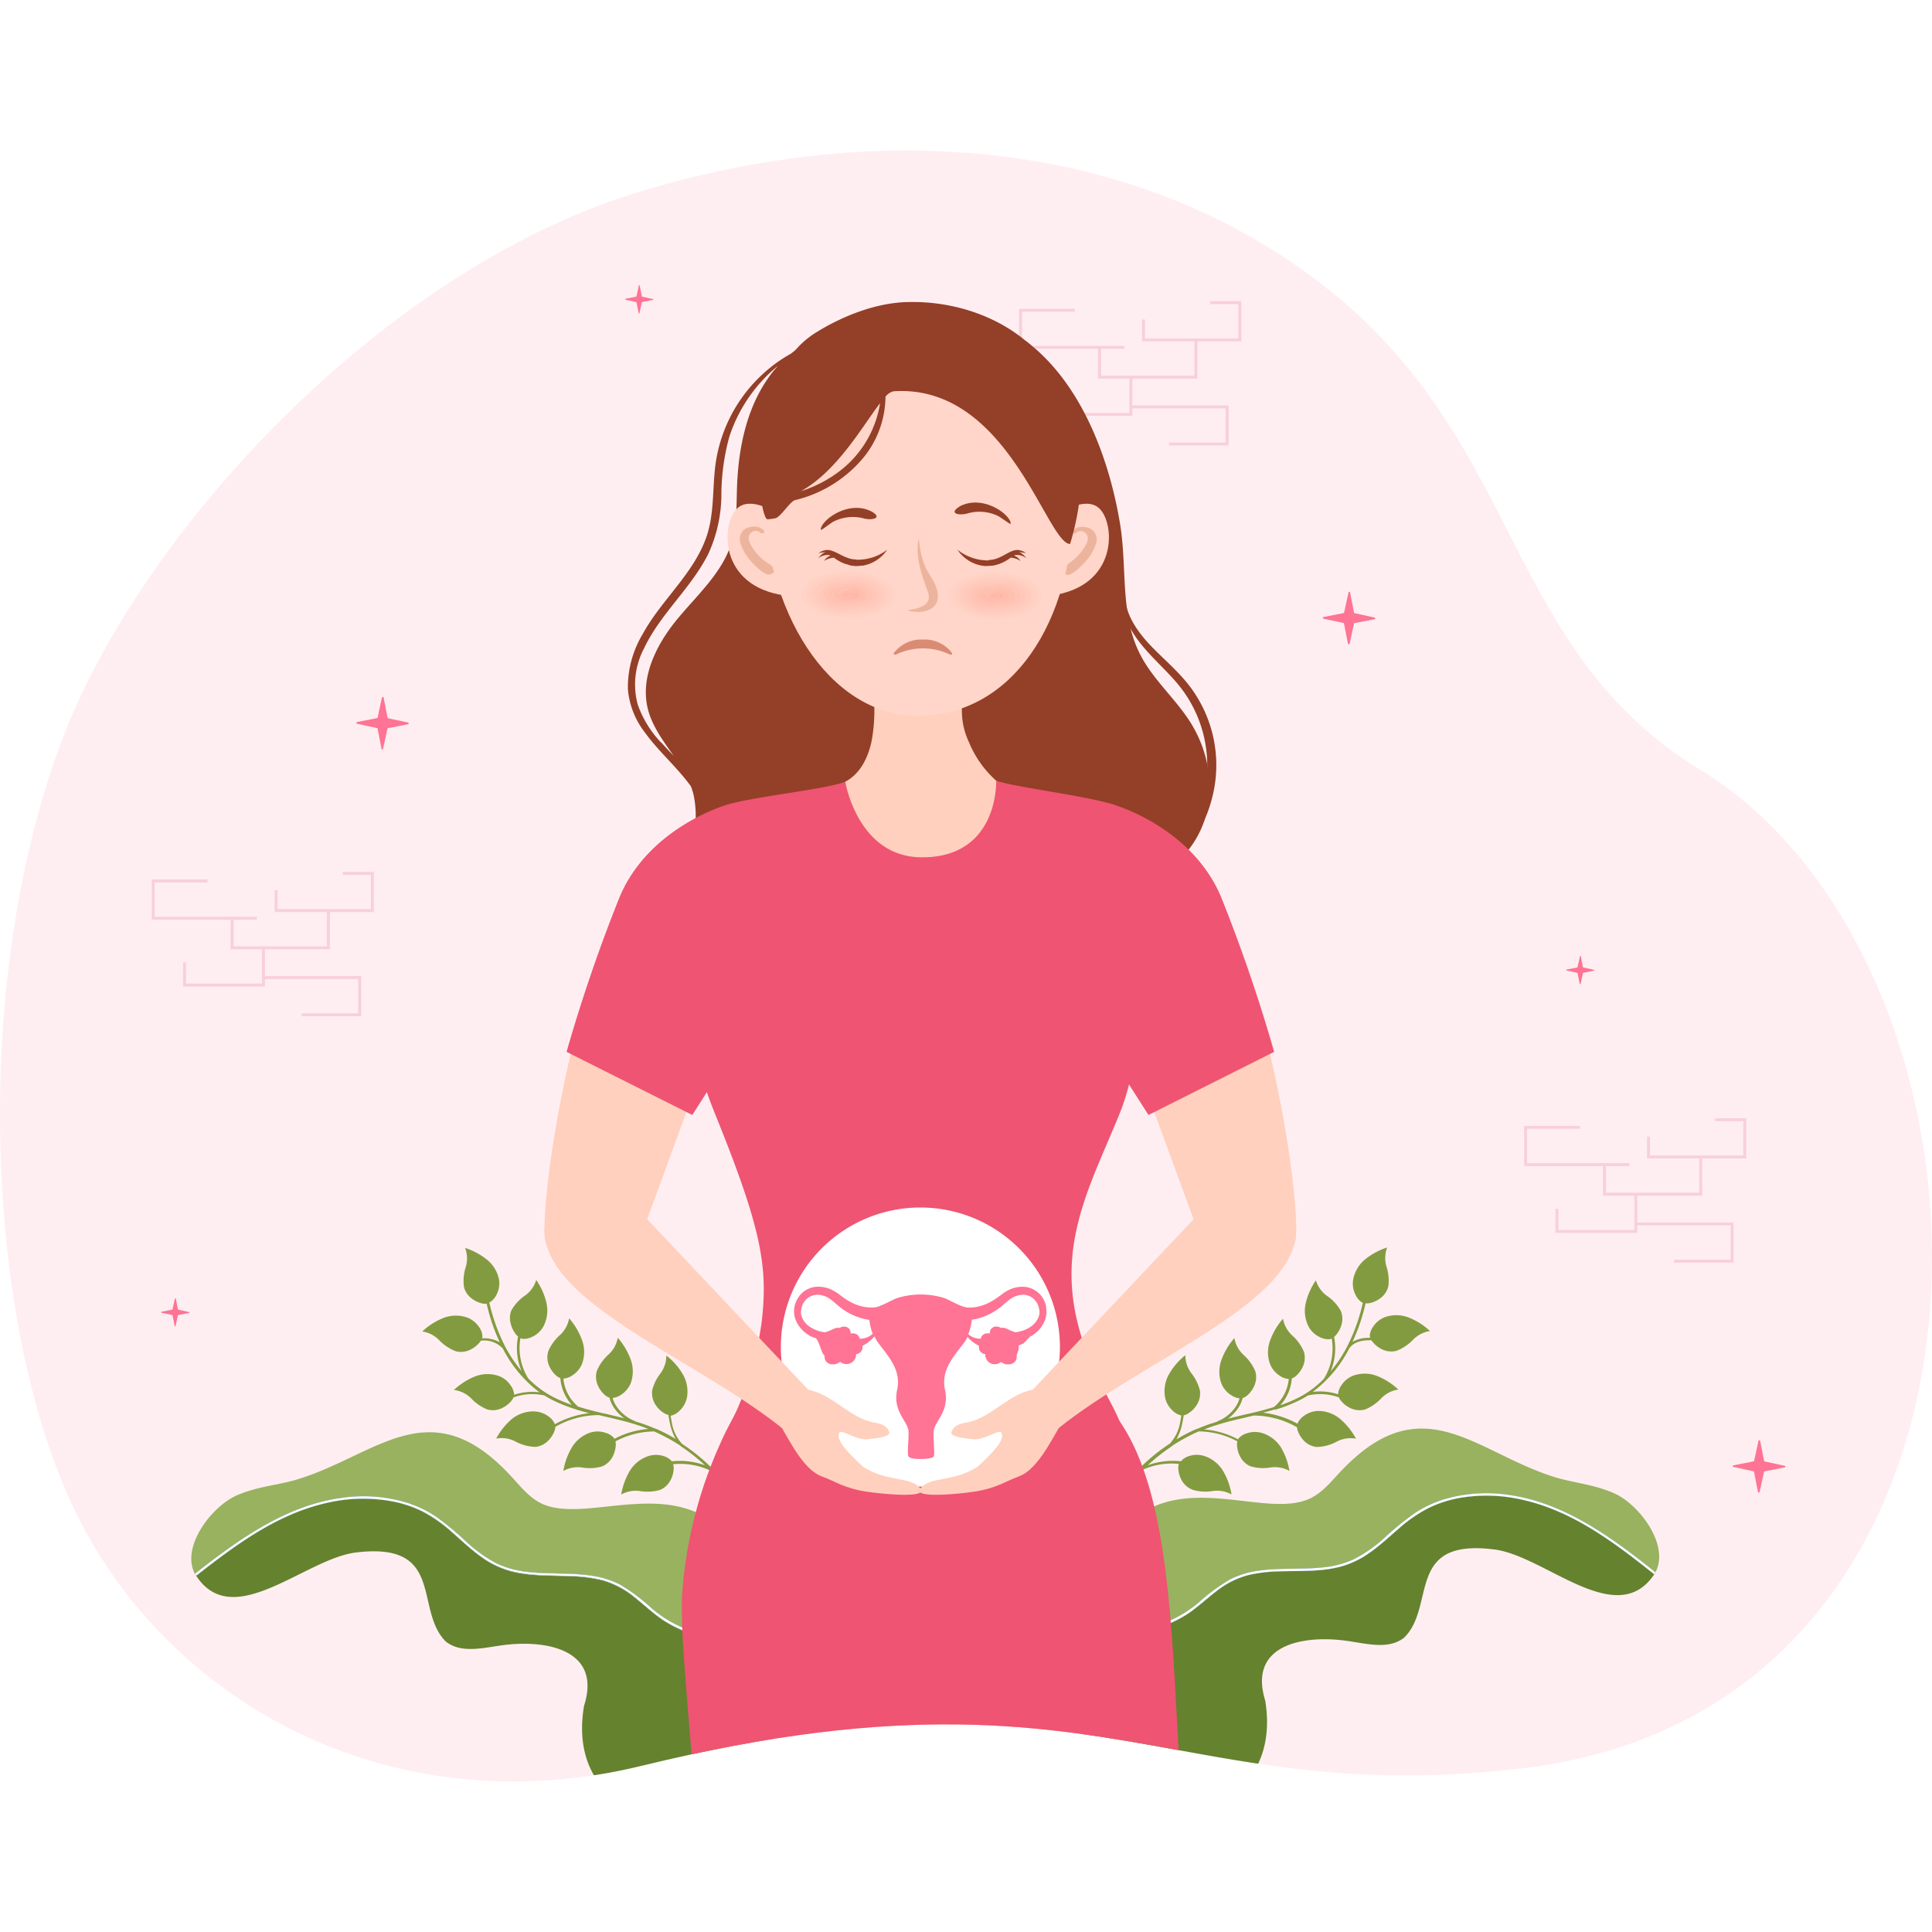 <svg id="Layer_1" data-name="Layer 1" xmlns="http://www.w3.org/2000/svg" xmlns:xlink="http://www.w3.org/1999/xlink" viewBox="0 0 360 360"><rect x="0" y="0" width="360" height="360" fill="#333333" stroke="none"/><defs><style>.cls-1,.cls-2,.cls-3{fill:none;}.cls-2{clip-path:url(#clip-path);}.cls-3{clip-path:url(#clip-path-2);}.cls-4{clip-path:url(#clip-path-3);}.cls-5{fill:#fff;}.cls-6{clip-path:url(#clip-path-4);}.cls-7{fill:#ffeef1;}.cls-8{fill:#f7d0db;}.cls-9{fill:#98b25f;}.cls-10{fill:#65822f;}.cls-11{fill:#035875;}.cls-12{fill:#ff7394;}.cls-13{fill:#839b40;}.cls-14{fill:#943f27;}.cls-15{fill:#ffd0bd;}.cls-16{fill:#fab296;}.cls-17{fill:#ef5472;}.cls-18{fill:#ffd6c9;}.cls-19{fill:#edb49d;}.cls-20{fill:#9e5d31;}.cls-21{fill:#ffd5c8;}.cls-22{fill:#ffd4c7;}.cls-23{fill:#ffd3c7;}.cls-24{fill:#ffd3c6;}.cls-25{fill:#ffd3c5;}.cls-26{fill:#ffd2c4;}.cls-27{fill:#ffd1c3;}.cls-28{fill:#ffd0c3;}.cls-29{fill:#ffcfc2;}.cls-30{fill:#ffcec1;}.cls-31{fill:#ffcec0;}.cls-32{fill:#ffcdbf;}.cls-33{fill:#ffccbe;}.cls-34{fill:#ffcbbd;}.cls-35{fill:#ffcabc;}.cls-36{fill:#ffc9bc;}.cls-37{fill:#ffc9bb;}.cls-38{fill:#ffc9ba;}.cls-39{fill:#ffc8b9;}.cls-40{fill:#ffc7b8;}.cls-41{fill:#ffc6b8;}.cls-42{fill:#ffc5b7;}.cls-43{fill:#ffc4b6;}.cls-44{fill:#ffc4b5;}.cls-45{fill:#ffc3b5;}.cls-46{fill:#ffc3b3;}.cls-47{fill:#ffc2b2;}.cls-48{fill:#ffc1b1;}.cls-49{fill:#ffc0b1;}.cls-50{fill:#ffbfb0;}.cls-51{fill:#ffbfaf;}.cls-52{fill:#ffbeae;}.cls-53{fill:#ffbdad;}.cls-54{fill:#ffbcac;}.cls-55{fill:#ffbbab;}.cls-56{fill:#ffbaaa;}.cls-57{fill:#ffb9a9;}.cls-58{fill:#ffb8a8;}.cls-59{fill:#ffb8a7;}.cls-60{fill:#ffb7a6;}.cls-61{fill:#ffb6a6;}.cls-62{fill:#ffb5a5;}.cls-63{fill:#ffb4a4;}.cls-64{fill:#ffb4a3;}.cls-65{fill:#ffb3a2;}.cls-66{fill:#ffb2a2;}.cls-67{fill:#ffb2a1;}.cls-68{fill:#ffb1a0;}.cls-69{fill:#ffb09f;}.cls-70{fill:#ffaf9e;}.cls-71{fill:#d98c74;}</style><clipPath id="clip-path"><path class="cls-1" d="M194.78,111.14c0,3.07-4.24,5.51-9.39,5.44s-9.29-2.62-9.25-5.7,4.25-5.52,9.4-5.45,9.29,2.63,9.24,5.71"/></clipPath><clipPath id="clip-path-2"><path class="cls-1" d="M167.46,110.91c-.05,3.07-4.25,5.51-9.4,5.44s-9.29-2.62-9.24-5.7,4.25-5.52,9.39-5.45,9.29,2.63,9.25,5.71"/></clipPath><clipPath id="clip-path-3"><rect class="cls-1" width="360" height="360"/></clipPath><clipPath id="clip-path-4"><path class="cls-1" d="M316.88,143.49C280.14,120.94,284,83.33,248,54.31,214.12,27,166.28,21.15,118.3,36,71.41,50.48,26.45,98.73,11.64,137.66-6,184-2.7,250.3,15.43,284.41c18,33.85,58.4,55.82,104.27,44.59,49.19-12,74.55-7.49,99.65-2.93,18.51,3.35,36.88,6.71,64.56,3.41,96.49-11.53,93.94-148.57,33-186"/></clipPath></defs><g class="cls-4"><polyline class="cls-5" points="0 -0.04 0 360 360 360 360 -0.04 0 -0.04"/></g><g class="cls-6"><path class="cls-7" d="M316.88,143.49C280.14,120.94,284,83.33,248,54.31,214.12,27,166.28,21.15,118.3,36,71.41,50.48,26.45,98.73,11.64,137.66-6,184-2.7,250.3,15.43,284.41c18,33.85,58.4,55.82,104.27,44.59,49.19-12,74.55-7.49,99.65-2.93,18.51,3.35,36.88,6.71,64.56,3.41,96.49-11.53,93.94-148.57,33-186"/><polyline class="cls-8" points="323.03 235.28 311.93 235.28 311.93 234.73 322.48 234.73 322.48 228.34 305.09 228.34 305.09 229.73 289.84 229.73 289.84 225.23 290.39 225.23 290.39 229.18 304.54 229.18 304.54 222.8 298.7 222.8 298.7 217.28 284 217.28 284 209.79 294.39 209.79 294.39 210.34 284.55 210.34 284.55 216.73 303.59 216.73 303.59 217.28 299.25 217.28 299.25 222.24 316.64 222.24 316.64 215.86 306.9 215.86 306.9 211.78 307.45 211.78 307.45 215.31 324.84 215.31 324.84 208.92 319.58 208.92 319.58 208.37 325.39 208.37 325.39 215.86 317.19 215.86 317.19 222.8 305.09 222.8 305.09 227.79 323.03 227.79 323.03 235.28"/><path class="cls-8" d="M228.92,83h-11.1v-.55h10.55V76.1H211v1.38h-8.66l-.29-.55h8.4V70.55h-5.85V65H193c-.21-.19-.43-.37-.65-.55h17.16V65h-4.34v5h17.38V63.61h-9.74V59.53h.55v3.53h17.39V56.67h-5.25v-.55h5.81v7.49h-8.2v6.94H211v5h17.94V83M190.44,63.31l-.56-.11V57.54h10.4v.55h-9.84v5.22"/><polyline class="cls-8" points="67.31 189.37 56.2 189.37 56.2 188.82 66.75 188.82 66.75 182.44 49.37 182.44 49.37 183.83 34.11 183.83 34.11 179.32 34.67 179.32 34.67 183.27 48.81 183.27 48.81 176.89 42.97 176.89 42.97 171.37 28.27 171.37 28.27 163.88 38.67 163.88 38.67 164.44 28.82 164.44 28.82 170.82 47.87 170.82 47.87 171.37 43.52 171.37 43.52 176.34 60.91 176.34 60.91 169.95 51.17 169.95 51.17 165.88 51.72 165.88 51.72 169.4 69.11 169.4 69.11 163.02 63.85 163.02 63.85 162.46 69.66 162.46 69.66 169.95 61.46 169.95 61.46 176.89 49.37 176.89 49.37 181.88 67.31 181.88 67.31 189.37"/><path class="cls-9" d="M207.32,287.37l-4.68,18.4c2.42-.66,4.92-1.08,7.37-1.55a41.69,41.69,0,0,0,7.12-1.87,22.6,22.6,0,0,0,6.3-3.79,35,35,0,0,1,5.83-4.28,16.68,16.68,0,0,1,5.45-1.63c3.92-.54,7.89-.16,11.81-.59a17.78,17.78,0,0,0,5.73-1.5,26,26,0,0,0,5.86-4.12,54.75,54.75,0,0,1,5.56-4.51,21.17,21.17,0,0,1,5.51-2.58,27.76,27.76,0,0,1,12.09-.78c9.85,1.43,18.21,7.3,25.85,13.32l1.35,1.07c2.7-5-3-12.7-7.82-14.76-3.87-1.67-7.51-1.89-10.92-2.95-14.9-4.61-24.74-17.33-40.06-.91-1.72,1.84-3.36,3.87-5.65,4.92-9,4.12-26.39-7.1-36.7,8.11Z"/><path class="cls-10" d="M208.52,332.07c11.83,10.2,30.28,3.58,27.24-15.17-3.18-10.27,6.68-12.17,14.51-11.24,3.89.45,8.3,1.92,11.37-.51,6-5.89.15-18.59,16.86-16.42,9.43,1.22,22.63,14.95,29.65,4.76a1,1,0,0,0,.09-.15c-7.22-5.76-14.89-11.57-24-13.75a29.67,29.67,0,0,0-12.3-.46,22.31,22.31,0,0,0-5.74,1.87,26.87,26.87,0,0,0-5.52,3.81c-1.81,1.54-3.55,3.18-5.5,4.55a16.87,16.87,0,0,1-5.63,2.63c-3.69.92-7.53.68-11.3.82a26.89,26.89,0,0,0-5.72.71,16.21,16.21,0,0,0-5.77,2.91c-1.91,1.46-3.65,3.14-5.67,4.44a22.84,22.84,0,0,1-6.38,2.74c-4,1.12-8.24,1.53-12.27,2.68a21.64,21.64,0,0,0,6.1,25.78Z"/><path class="cls-11" d="M202.64,305.77l-.22.52c4-1.15,8.24-1.56,12.27-2.68a22.84,22.84,0,0,0,6.38-2.74c2-1.3,3.76-3,5.67-4.44a16.21,16.21,0,0,1,5.77-2.91,26.89,26.89,0,0,1,5.72-.71c3.77-.14,7.61.1,11.3-.82a16.87,16.87,0,0,0,5.63-2.63c2-1.37,3.69-3,5.5-4.55a26.87,26.87,0,0,1,5.52-3.81,22.31,22.31,0,0,1,5.74-1.87,29.67,29.67,0,0,1,12.3.46c9.13,2.18,16.8,8,24,13.75a3,3,0,0,0,.23-.38l-1.35-1.07c-7.64-6-16-11.89-25.85-13.32a27.76,27.76,0,0,0-12.09.78,21.17,21.17,0,0,0-5.51,2.58,54.75,54.75,0,0,0-5.56,4.51,26,26,0,0,1-5.86,4.12,17.78,17.78,0,0,1-5.73,1.5c-3.92.43-7.89.05-11.81.59a16.68,16.68,0,0,0-5.45,1.63,35,35,0,0,0-5.83,4.28,22.6,22.6,0,0,1-6.3,3.79,41.69,41.69,0,0,1-7.12,1.87c-2.45.47-4.95.89-7.37,1.55Z"/><path class="cls-5" d="M202.64,305.77l-.22.52c4-1.15,8.24-1.56,12.27-2.68a22.84,22.84,0,0,0,6.38-2.74c2-1.3,3.76-3,5.67-4.44a16.21,16.21,0,0,1,5.77-2.91,26.89,26.89,0,0,1,5.72-.71c3.77-.14,7.61.1,11.3-.82a16.87,16.87,0,0,0,5.63-2.63c2-1.37,3.69-3,5.5-4.55a26.87,26.87,0,0,1,5.52-3.81,22.31,22.31,0,0,1,5.74-1.87,29.67,29.67,0,0,1,12.3.46c9.13,2.18,16.8,8,24,13.75a3,3,0,0,0,.23-.38l-1.35-1.07c-7.64-6-16-11.89-25.85-13.32a27.76,27.76,0,0,0-12.09.78,21.17,21.17,0,0,0-5.51,2.58,54.75,54.75,0,0,0-5.56,4.51,26,26,0,0,1-5.86,4.12,17.78,17.78,0,0,1-5.73,1.5c-3.92.43-7.89.05-11.81.59a16.68,16.68,0,0,0-5.45,1.63,35,35,0,0,0-5.83,4.28,22.6,22.6,0,0,1-6.3,3.79,41.69,41.69,0,0,1-7.12,1.87c-2.45.47-4.95.89-7.37,1.55Z"/><path class="cls-12" d="M294.35,183.33l-.39-2a.09.09,0,0,0-.07-.06l-2-.44a.09.09,0,0,1,0-.17l2-.39a.1.1,0,0,0,.07-.07l.44-2a.08.08,0,0,1,.16,0l.4,2a.11.11,0,0,0,.06.07l2,.44a.08.08,0,0,1,0,.16l-2,.4s-.06,0-.06.06l-.44,2a.09.09,0,0,1-.17,0Z"/><path class="cls-12" d="M119,58.34l-.4-2a.07.07,0,0,0-.07-.06l-2-.44a.09.09,0,0,1,0-.17l2-.39a.1.1,0,0,0,.07-.07l.44-2a.08.08,0,0,1,.16,0l.4,2a.09.09,0,0,0,.06.07l2,.44a.08.08,0,0,1,0,.16l-2,.4a.09.09,0,0,0-.06.06l-.44,2a.08.08,0,0,1-.16,0Z"/><path class="cls-12" d="M32.55,247.1l-.4-2a.07.07,0,0,0-.07-.06l-2-.44a.09.09,0,0,1,0-.17l2-.39a.1.1,0,0,0,.07-.07l.44-2a.09.09,0,0,1,.17,0l.39,2a.1.1,0,0,0,.07.07l2,.44a.08.08,0,0,1,0,.16l-2,.4a.07.07,0,0,0-.07.06l-.44,2a.08.08,0,0,1-.16,0Z"/><path class="cls-12" d="M251.17,119.94l-.73-3.73a.18.18,0,0,0-.12-.13l-3.71-.8a.16.16,0,0,1,0-.31l3.73-.73a.15.15,0,0,0,.12-.12l.81-3.71a.15.15,0,0,1,.3,0l.73,3.73a.15.15,0,0,0,.12.12l3.72.81a.16.16,0,0,1,0,.31l-3.73.73a.14.14,0,0,0-.12.12l-.8,3.71a.16.16,0,0,1-.31,0Z"/><path class="cls-12" d="M327.57,278l-.73-3.73a.15.15,0,0,0-.12-.12l-3.71-.81a.15.15,0,0,1,0-.3l3.73-.73a.15.15,0,0,0,.12-.12l.81-3.72a.16.16,0,0,1,.31,0l.73,3.73a.15.15,0,0,0,.12.12l3.71.81a.15.15,0,0,1,0,.3l-3.73.73a.15.15,0,0,0-.12.12l-.81,3.72a.16.16,0,0,1-.31,0Z"/><path class="cls-12" d="M71.09,139.51l-.73-3.73a.16.16,0,0,0-.12-.12l-3.72-.81a.16.16,0,0,1,0-.31l3.72-.73a.15.15,0,0,0,.13-.12l.8-3.71a.16.16,0,0,1,.31,0l.73,3.73a.18.18,0,0,0,.12.13l3.71.8a.16.16,0,0,1,0,.31l-3.73.73a.15.15,0,0,0-.12.12l-.81,3.71a.15.15,0,0,1-.3,0Z"/><path class="cls-13" d="M237.63,262.73l.12-.09a27.66,27.66,0,0,0,4.73-1.9c.41-.22.82-.45,1.22-.71v0a10.29,10.29,0,0,1,5.79.36,2.49,2.49,0,0,0,.43.69,5.13,5.13,0,0,0,1.77,1.33,3.92,3.92,0,0,0,2.36.3l.3-.07a8.4,8.4,0,0,0,3-2.05,5.49,5.49,0,0,1,3.21-1.67,12.63,12.63,0,0,0-3.89-2.5,6.35,6.35,0,0,0-4.54-.08,4.48,4.48,0,0,0-2.12,1.7,3.35,3.35,0,0,0-.67,1.67v.1a10.94,10.94,0,0,0-4.72-.46,23.48,23.48,0,0,0,6.8-8.11c1-1.36,2.7-1.54,4.14-1.49a2.6,2.6,0,0,0,.27.38,5.11,5.11,0,0,0,1.78,1.34,4,4,0,0,0,2.36.29l.29-.07a8.53,8.53,0,0,0,3-2,5.55,5.55,0,0,1,3.2-1.67,12.67,12.67,0,0,0-3.89-2.49,6.4,6.4,0,0,0-4.54-.09,4.66,4.66,0,0,0-2.12,1.7,3.34,3.34,0,0,0-.67,1.68,1.49,1.49,0,0,0,.07.47,6.1,6.1,0,0,0-3.29.74,34.71,34.71,0,0,0,2.44-7.21l-.17,0a2.32,2.32,0,0,0,.91,0,5,5,0,0,0,2-.91,3.9,3.9,0,0,0,1.41-1.91c0-.1.06-.19.08-.29a8.37,8.37,0,0,0-.32-3.64,5.53,5.53,0,0,1,.11-3.62,12.67,12.67,0,0,0-4.08,2.19,6.36,6.36,0,0,0-2.28,3.93,4.6,4.6,0,0,0,.45,2.68,3.36,3.36,0,0,0,1.14,1.39,1.72,1.72,0,0,0,.47.19l-.24-.06a34.37,34.37,0,0,1-3,8.3l0,0h0a25.53,25.53,0,0,1-3,4.47,11.06,11.06,0,0,0,.65-6.42,3.43,3.43,0,0,0,.33-.33,5.07,5.07,0,0,0,1.05-1.95,4,4,0,0,0-.05-2.38l-.12-.27a8.26,8.26,0,0,0-2.48-2.69,5.51,5.51,0,0,1-2.12-2.93,12.53,12.53,0,0,0-1.89,4.22,6.4,6.4,0,0,0,.59,4.51,4.6,4.6,0,0,0,2,1.84,3.41,3.41,0,0,0,1.76.41,1.56,1.56,0,0,0,.48-.14,10.63,10.63,0,0,1-1.48,7.54h0a18.2,18.2,0,0,1-4.5,3.37,25.43,25.43,0,0,1-3.6,1.53,8.3,8.3,0,0,0,2.15-5,2.32,2.32,0,0,0,.82-.5,5.11,5.11,0,0,0,1.28-1.81,3.94,3.94,0,0,0,.23-2.37,1.38,1.38,0,0,0-.08-.29,8.36,8.36,0,0,0-2.13-3,5.55,5.55,0,0,1-1.76-3.16,12.72,12.72,0,0,0-2.38,4,6.34,6.34,0,0,0,0,4.54,4.63,4.63,0,0,0,1.76,2.08,3.33,3.33,0,0,0,1.69.61h0a7.72,7.72,0,0,1-2.76,5.23c-1.75.54-3.54,1-5.3,1.37-1.08.26-2.18.52-3.28.8a7.84,7.84,0,0,0,1.83-1.85,5.86,5.86,0,0,0,.92-2,2.32,2.32,0,0,0,.91-.53,5.09,5.09,0,0,0,1.29-1.82,4,4,0,0,0,.23-2.36,2.45,2.45,0,0,0-.08-.29,8.51,8.51,0,0,0-2.14-3,5.57,5.57,0,0,1-1.75-3.16,12.56,12.56,0,0,0-2.39,4,6.4,6.4,0,0,0,0,4.54,4.61,4.61,0,0,0,1.76,2.07,3.45,3.45,0,0,0,1.59.61,5.33,5.33,0,0,1-.79,1.66,7.35,7.35,0,0,1-3.35,2.63l0,.05-1.21.38c-.89.3-1.76.64-2.62,1h-.08v0a33.41,33.41,0,0,0-3.71,1.92,10.21,10.21,0,0,0,1.13-3.17c.09-.43.17-.87.23-1.31a2.46,2.46,0,0,0,.82-.34,5,5,0,0,0,1.59-1.56,3.92,3.92,0,0,0,.64-2.28c0-.1,0-.2,0-.3a8.47,8.47,0,0,0-1.58-3.3,5.62,5.62,0,0,1-1.17-3.42,12.49,12.49,0,0,0-3,3.47,6.4,6.4,0,0,0-.76,4.48,4.64,4.64,0,0,0,1.36,2.35,3.35,3.35,0,0,0,1.56.91h.1c-.07.4-.13.79-.21,1.19a7.73,7.73,0,0,1-1.93,4.07,34.86,34.86,0,0,0-12.88,15.27l.47.2a33.82,33.82,0,0,1,7.08-10.46,13.09,13.09,0,0,1,7-1.22,2.48,2.48,0,0,0-.1.86,5,5,0,0,0,.6,2.14A3.89,3.89,0,0,0,222,277.5l.27.12a8.45,8.45,0,0,0,3.65.22,5.55,5.55,0,0,1,3.56.63,12.6,12.6,0,0,0-1.56-4.35,6.4,6.4,0,0,0-3.56-2.83,4.64,4.64,0,0,0-2.71,0,3.34,3.34,0,0,0-1.55.93l0,.07a13.8,13.8,0,0,0-6.24.74,35.93,35.93,0,0,1,4.51-3.55l0,0,.12-.12a33.69,33.69,0,0,1,4.87-2.64,15.48,15.48,0,0,1,7.2,1.85,2.58,2.58,0,0,0-.06.73,5,5,0,0,0,.6,2.14,3.92,3.92,0,0,0,1.69,1.68l.28.12a8.4,8.4,0,0,0,3.64.21,5.55,5.55,0,0,1,3.56.63,12.55,12.55,0,0,0-1.56-4.34A6.39,6.39,0,0,0,235.1,267a4.59,4.59,0,0,0-2.72.06,3.28,3.28,0,0,0-1.55.92,1.64,1.64,0,0,0-.14.22,15.87,15.87,0,0,0-6.3-1.84c.52-.21,1.05-.41,1.58-.59,2.07-.7,4.25-1.21,6.36-1.7l1.27-.3a16.25,16.25,0,0,1,8.09,2.19,2.44,2.44,0,0,0,.19.83,5.24,5.24,0,0,0,1.25,1.83,3.94,3.94,0,0,0,2.14,1l.3,0a8.35,8.35,0,0,0,3.52-1,5.56,5.56,0,0,1,3.58-.54,12.69,12.69,0,0,0-2.88-3.62,6.37,6.37,0,0,0-4.27-1.55,4.66,4.66,0,0,0-2.56.92,3.44,3.44,0,0,0-1.17,1.37l0,.1a17.54,17.54,0,0,0-6.45-2.07c.76-.19,1.53-.4,2.29-.63l0,0Z"/><path class="cls-9" d="M137.54,288.57,142.05,307c-2.41-.68-4.92-1.12-7.36-1.62a41.65,41.65,0,0,1-7.1-1.93,22.68,22.68,0,0,1-6.26-3.85,35,35,0,0,0-5.79-4.34,17,17,0,0,0-5.44-1.68c-3.91-.58-7.88-.23-11.8-.69a18,18,0,0,1-5.72-1.55,26,26,0,0,1-5.82-4.18,55.89,55.89,0,0,0-5.52-4.56A21.13,21.13,0,0,0,75.76,280a27.77,27.77,0,0,0-12.09-.89c-9.86,1.33-18.28,7.13-26,13.08l-1.36,1.06c-2.65-5,3.14-12.67,8-14.69,3.88-1.63,7.52-1.82,10.94-2.85,14.95-4.47,24.9-17.11,40.07-.54,1.7,1.85,3.33,3.9,5.6,5,9,4.2,26.46-6.86,36.63,8.44Z"/><path class="cls-10" d="M135.92,333.26c-11.91,10.09-30.31,3.31-27.09-15.41,3.27-10.24-6.57-12.24-14.41-11.38-3.89.42-8.31,1.84-11.37-.61-5.93-5.95,0-18.6-16.7-16.58-9.44,1.14-22.77,14.74-29.69,4.5l-.1-.16c7.29-5.7,15-11.44,24.15-13.53a29.83,29.83,0,0,1,12.3-.35,22.25,22.25,0,0,1,5.73,1.93,26.51,26.51,0,0,1,5.49,3.86c1.79,1.56,3.51,3.21,5.45,4.6a17,17,0,0,0,5.61,2.68c3.68.95,7.52.75,11.29.92a27.43,27.43,0,0,1,5.71.76,16.5,16.5,0,0,1,5.75,3c1.89,1.47,3.62,3.17,5.63,4.49a22.69,22.69,0,0,0,6.35,2.8c4,1.16,8.23,1.61,12.24,2.79a21.63,21.63,0,0,1-6.34,25.72Z"/><path class="cls-11" d="M142.05,307l.21.52c-4-1.18-8.22-1.63-12.24-2.79a22.69,22.69,0,0,1-6.35-2.8c-2-1.32-3.74-3-5.63-4.49a16.5,16.5,0,0,0-5.75-3,27.43,27.43,0,0,0-5.71-.76c-3.77-.17-7.61,0-11.29-.92a17,17,0,0,1-5.61-2.68c-1.94-1.39-3.66-3-5.45-4.6a26.51,26.51,0,0,0-5.49-3.86A22.25,22.25,0,0,0,73,279.74a29.83,29.83,0,0,0-12.3.35c-9.15,2.09-16.86,7.83-24.15,13.53-.08-.12-.15-.25-.22-.38l1.36-1.06c7.69-5.95,16.11-11.75,26-13.08a27.77,27.77,0,0,1,12.09.89,21.13,21.13,0,0,1,5.48,2.63,55.89,55.89,0,0,1,5.52,4.56,26,26,0,0,0,5.82,4.18,18,18,0,0,0,5.72,1.55c3.92.46,7.89.11,11.8.69a17,17,0,0,1,5.44,1.68,35,35,0,0,1,5.79,4.34,22.68,22.68,0,0,0,6.26,3.85,41.65,41.65,0,0,0,7.1,1.93c2.44.5,4.95.94,7.36,1.62Z"/><path class="cls-5" d="M142.05,307l.21.52c-4-1.18-8.22-1.63-12.24-2.79a22.69,22.69,0,0,1-6.35-2.8c-2-1.32-3.74-3-5.63-4.49a16.5,16.5,0,0,0-5.75-3,27.43,27.43,0,0,0-5.71-.76c-3.77-.17-7.61,0-11.29-.92a17,17,0,0,1-5.61-2.68c-1.94-1.39-3.66-3-5.45-4.6a26.51,26.51,0,0,0-5.49-3.86A22.25,22.25,0,0,0,73,279.74a29.83,29.83,0,0,0-12.3.35c-9.15,2.09-16.86,7.83-24.15,13.53-.08-.12-.15-.25-.22-.38l1.36-1.06c7.69-5.95,16.11-11.75,26-13.08a27.77,27.77,0,0,1,12.09.89,21.13,21.13,0,0,1,5.48,2.63,55.89,55.89,0,0,1,5.52,4.56,26,26,0,0,0,5.82,4.18,18,18,0,0,0,5.72,1.55c3.92.46,7.89.11,11.8.69a17,17,0,0,1,5.44,1.68,35,35,0,0,1,5.79,4.34,22.68,22.68,0,0,0,6.26,3.85,41.65,41.65,0,0,0,7.1,1.93c2.44.5,4.95.94,7.36,1.62Z"/><path class="cls-13" d="M107.53,262.73l-.12-.09a27.66,27.66,0,0,1-4.73-1.9c-.41-.22-.82-.45-1.21-.71v0a10.29,10.29,0,0,0-5.79.36,2.49,2.49,0,0,1-.43.69,5.08,5.08,0,0,1-1.78,1.33,3.88,3.88,0,0,1-2.35.3l-.3-.07a8.4,8.4,0,0,1-3-2.05A5.49,5.49,0,0,0,84.58,259a12.63,12.63,0,0,1,3.89-2.5,6.35,6.35,0,0,1,4.54-.08,4.48,4.48,0,0,1,2.12,1.7,3.35,3.35,0,0,1,.67,1.67v.1a10.94,10.94,0,0,1,4.72-.46,23.48,23.48,0,0,1-6.8-8.11,4.67,4.67,0,0,0-4.14-1.49,2.6,2.6,0,0,1-.27.38,5.2,5.2,0,0,1-1.78,1.34,4,4,0,0,1-2.36.29l-.29-.07a8.53,8.53,0,0,1-3-2,5.55,5.55,0,0,0-3.2-1.67,12.62,12.62,0,0,1,3.88-2.49,6.43,6.43,0,0,1,4.55-.09,4.66,4.66,0,0,1,2.12,1.7,3.24,3.24,0,0,1,.66,1.68,1.24,1.24,0,0,1-.06.47,6.1,6.1,0,0,1,3.29.74,34.71,34.71,0,0,1-2.44-7.21l.17,0a2.32,2.32,0,0,1-.91,0,5,5,0,0,1-2-.91,3.9,3.9,0,0,1-1.41-1.91c0-.1-.06-.19-.08-.29a8.37,8.37,0,0,1,.32-3.64,5.53,5.53,0,0,0-.11-3.62,12.67,12.67,0,0,1,4.08,2.19A6.36,6.36,0,0,1,93,238.5a4.6,4.6,0,0,1-.45,2.68,3.36,3.36,0,0,1-1.14,1.39,1.72,1.72,0,0,1-.47.19l.24-.06a34.37,34.37,0,0,0,3,8.3l0,0h0a26.14,26.14,0,0,0,3,4.47,11,11,0,0,1-.65-6.42,3.43,3.43,0,0,1-.33-.33,5.07,5.07,0,0,1-1-1.95,4,4,0,0,1,0-2.38l.12-.27a8.26,8.26,0,0,1,2.48-2.69,5.51,5.51,0,0,0,2.12-2.93,12.53,12.53,0,0,1,1.89,4.22,6.4,6.4,0,0,1-.59,4.51,4.6,4.6,0,0,1-2,1.84,3.41,3.41,0,0,1-1.76.41,1.56,1.56,0,0,1-.48-.14,10.63,10.63,0,0,0,1.48,7.54h0a18.2,18.2,0,0,0,4.5,3.37,25.81,25.81,0,0,0,3.59,1.53,8.35,8.35,0,0,1-2.14-5,2.32,2.32,0,0,1-.82-.5,5.11,5.11,0,0,1-1.28-1.81,3.94,3.94,0,0,1-.23-2.37,2.46,2.46,0,0,1,.07-.29,8.51,8.51,0,0,1,2.14-3,5.55,5.55,0,0,0,1.76-3.16,12.72,12.72,0,0,1,2.38,4,6.4,6.4,0,0,1,0,4.54,4.63,4.63,0,0,1-1.76,2.08,3.33,3.33,0,0,1-1.69.61h0a7.72,7.72,0,0,0,2.76,5.23c1.75.54,3.54,1,5.3,1.37,1.08.26,2.18.52,3.28.8a7.84,7.84,0,0,1-1.83-1.85,5.86,5.86,0,0,1-.92-2,2.32,2.32,0,0,1-.91-.53,5.09,5.09,0,0,1-1.29-1.82,4,4,0,0,1-.23-2.36,2.45,2.45,0,0,1,.08-.29,8.48,8.48,0,0,1,2.13-3,5.53,5.53,0,0,0,1.76-3.16,12.75,12.75,0,0,1,2.39,4,6.45,6.45,0,0,1,0,4.54,4.68,4.68,0,0,1-1.76,2.07,3.45,3.45,0,0,1-1.59.61,5.33,5.33,0,0,0,.79,1.66,7.35,7.35,0,0,0,3.35,2.63l0,.05,1.21.38c.89.3,1.76.64,2.62,1h.08v0a33.41,33.41,0,0,1,3.71,1.92,10.21,10.21,0,0,1-1.13-3.17c-.09-.43-.17-.87-.23-1.31a2.46,2.46,0,0,1-.82-.34,5,5,0,0,1-1.59-1.56,3.92,3.92,0,0,1-.64-2.28c0-.1,0-.2,0-.3A8.47,8.47,0,0,1,123,256a5.54,5.54,0,0,0,1.16-3.42,12.36,12.36,0,0,1,3.06,3.47,6.4,6.4,0,0,1,.76,4.48,4.71,4.71,0,0,1-1.36,2.35,3.35,3.35,0,0,1-1.56.91h-.1c.06.4.13.79.21,1.19a7.66,7.66,0,0,0,1.93,4.07,34.86,34.86,0,0,1,12.88,15.27l-.47.2a33.82,33.82,0,0,0-7.08-10.46,13.09,13.09,0,0,0-7-1.22,2.48,2.48,0,0,1,.1.86,5,5,0,0,1-.6,2.14,3.89,3.89,0,0,1-1.69,1.67l-.27.12a8.46,8.46,0,0,1-3.65.22,5.55,5.55,0,0,0-3.56.63,12.6,12.6,0,0,1,1.56-4.35,6.4,6.4,0,0,1,3.56-2.83,4.64,4.64,0,0,1,2.71,0,3.34,3.34,0,0,1,1.55.93l0,.07a13.74,13.74,0,0,1,6.23.74,35.12,35.12,0,0,0-4.5-3.55l0,0-.12-.12a33.69,33.69,0,0,0-4.87-2.64,15.48,15.48,0,0,0-7.2,1.85,2.58,2.58,0,0,1,.06.73,5.32,5.32,0,0,1-.6,2.14,4,4,0,0,1-1.69,1.68l-.28.12a8.4,8.4,0,0,1-3.64.21,5.55,5.55,0,0,0-3.56.63,12.55,12.55,0,0,1,1.56-4.34,6.39,6.39,0,0,1,3.55-2.84,4.59,4.59,0,0,1,2.72.06,3.28,3.28,0,0,1,1.55.92,1.64,1.64,0,0,1,.14.22,15.87,15.87,0,0,1,6.3-1.84c-.52-.21-1-.41-1.58-.59-2.07-.7-4.25-1.21-6.36-1.7l-1.27-.3a16.31,16.31,0,0,0-8.1,2.19,2.43,2.43,0,0,1-.18.83A5.24,5.24,0,0,1,102,268.6a4,4,0,0,1-2.14,1l-.3,0a8.35,8.35,0,0,1-3.52-1,5.56,5.56,0,0,0-3.58-.54,12.52,12.52,0,0,1,2.88-3.62A6.37,6.37,0,0,1,99.64,263a4.63,4.63,0,0,1,2.55.92,3.29,3.29,0,0,1,1.17,1.37l0,.1a17.54,17.54,0,0,1,6.45-2.07c-.77-.19-1.53-.4-2.29-.63l0,0Z"/><path class="cls-14" d="M226.19,137.9a24.48,24.48,0,0,0-3.72-8.93c-2-3-4.72-5.32-7.25-7.84-2.73-2.71-5.46-6.13-5.63-10.15,0-.24-.38-.28-.39,0-.32,7,5.72,11.25,9.86,16A23.77,23.77,0,0,1,223.44,151a55.27,55.27,0,0,1-2.69,5.46c-.25.48.32,1.16.78.69,2.39-2.42,3.78-6,4.51-9.22a24.17,24.17,0,0,0,.15-10Z"/><path class="cls-14" d="M123.2,138.38a19.81,19.81,0,0,1-4.38-7.13,14.41,14.41,0,0,1,1.17-10.4c3.06-6.5,8.79-11.24,12-17.66a26.79,26.79,0,0,0,2.43-10.91,41.39,41.39,0,0,1,1.47-10.86A28.4,28.4,0,0,1,145,68.13a20.27,20.27,0,0,0-2,2.52c-4,5.84-5.43,13.1-5.67,20.19-.12,3.43,0,6.94-1,10.23-1.74,5.75-6.57,9.91-10.35,14.57s-6.71,10.68-5.26,16.47c.82,3.25,2.89,6,4.83,8.76-.79-.83-1.57-1.66-2.3-2.49M225,142.64v0a23.51,23.51,0,0,0-3.24-8.13c-2.84-4.47-7.06-8-9.42-12.79a21.73,21.73,0,0,1-1.69-4.71,35.54,35.54,0,0,1-.7-3.89c-.64-5.19-.39-10.66-1.3-15.84-.82-4.76-4.28-23.65-17.36-33.64-2-1.5-28.93-1.66-28.93-1.66l-.67-.25-.71-.26a16.48,16.48,0,0,0-6,.47,19.93,19.93,0,0,0-6.08,2.83c-.51.34-1,.72-1.49,1.11a28,28,0,0,0-14.22,21.8c-.4,4.07-.19,8.24-1.49,12.17-2.35,7-8.46,11.9-11.94,18.29A19.31,19.31,0,0,0,117,128.47a15.35,15.35,0,0,0,3.19,8.05c2.54,3.52,6,6.46,8.55,10a12.39,12.39,0,0,1,.53,1.73,19.58,19.58,0,0,1,.29,5.57c-.16,2.68-.49,5.38,0,8,1,5,4.91,8.62,9.69,10.54a20.77,20.77,0,0,0,6.8,1.51c.43,0,.87,0,1.31,0a29.26,29.26,0,0,0,6-.74,53.2,53.2,0,0,0,9.63-3.3c.79-.34,1.57-.69,2.35-1.05,1.37-.61,2.72-1.25,4.06-1.87l.57-.26,2.34-1.06c1.41-.62,2.83-1.21,4.27-1.75.75-.28,1.5-.55,2.26-.79a35.44,35.44,0,0,1,8.07-1.72,24,24,0,0,1,4.87,0,29.65,29.65,0,0,1,3.24.56c2,.47,4.06,1.1,6.08,1.65a25.56,25.56,0,0,0,9.12,1.19,15.39,15.39,0,0,0,7-2.5,18.06,18.06,0,0,0,7.16-9.22c.06-.19.12-.39.17-.59a20.35,20.35,0,0,0,.4-9.84"/><path class="cls-15" d="M214.28,153.53c20.25,7.75,29.35,75.82,26.85,78.33-6.1,6.1-16.1,2.5-16.1,2.5l-19.42-53,8.67-27.86Z"/><path class="cls-16" d="M164.5,399.6c6.06-.32,24.72,11.62,25.1,4.65C191.53,369,229.22,315,209.84,268.88c-8.41-20.06-29.17,1.77-43.34,14.78,0,0-6.6,80.68-2,115.94Z"/><path class="cls-15" d="M183.65,402.66c-6.07,0-24.75,12.94-25.52,6-3.91-35.05-40.74-92.2-24-139.45,7.28-20.53,31-.8,45.88,11.34,0,0,6.23,86.64,3.62,122.11Z"/><path class="cls-15" d="M202.73,148.93c-3.43-.6-14.32-1.52-17.1-3.45l-13.9.1-13.91-.1c-2.77,1.93-13.66,2.85-17.09,3.45-23.14,4-11.25,31.56-5.17,45.54,9.07,20.84,12.16,36.39,9.71,51.4-1.72,10.79-9.72,20.22-9.72,20.22,8.84,12.89,21.4,18.6,36.18,20.22,14.78-1.62,28.31-8.2,37.14-21.09,0,0-9-8.56-10.69-19.35-2.45-15,.61-32.22,9.68-53.06,6.08-14,18-39.9-5.13-43.88Z"/><path class="cls-17" d="M208.31,208.27c-5.08,12.37-11.15,23.18-7.57,38,2.3,9.5,6.76,15.11,8.13,19.29C200,278.41,186.51,285,171.73,286.61c-14.78-1.61-27.34-7.33-36.18-20.22a61,61,0,0,0,6.39-20.16c1.14-10.06.06-17-8.46-38.07-3.18-7.85-7.86-20.55.75-36.56,3.11-5.77,4.09-10.93,1.09-21.62,5.77-1.67,17.9-2.79,22.19-4.3,0,0,2.27,14,14.21,14.07s13.91-9.77,13.91-14.27c3.52,1.22,16.94,2.81,22.05,4.5-2.27,8.28-6.46,14-1.73,22.21a40.06,40.06,0,0,1,2.36,36.08Z"/><path class="cls-17" d="M227.63,374.27s-8.73,4.54-25.95,4.54c-11.63,0-16.8-3.31-24.27-3.54-14.46-.44-18.69,4.07-24.37,6-10.82,3.68-20.87,2.87-29.11-2.33,12.41-12.54,1.89-66.3,3.23-82.71,2.16-26.41,16.05-42,16.05-42l61.48,6.08c21.28,18.85,8.86,82,22.94,114Z"/><path class="cls-5" d="M197.5,251a26,26,0,1,1-26-26,26,26,0,0,1,26,26Z"/><path class="cls-12" d="M193.61,245.17a4,4,0,0,1-1.75,2.17,6.34,6.34,0,0,1-2.63.9c-1.07-.22-2-1.06-2.68-.79a1.81,1.81,0,0,0-.73-.25,1.26,1.26,0,0,0-1,.27,1.18,1.18,0,0,0-.37,1,1.89,1.89,0,0,0-.67,0,1.18,1.18,0,0,0-1,.83.68.68,0,0,0,0,.14,3.33,3.33,0,0,1-2.36-.84,9.53,9.53,0,0,0,.66-2.68,11.36,11.36,0,0,0,1.16-.24,11.8,11.8,0,0,0,3.33-1.5,12.63,12.63,0,0,0,1.42-1.08,15.68,15.68,0,0,1,1.21-1,4.18,4.18,0,0,1,2.62-.84,3,3,0,0,1,2.26,1.3,3.27,3.27,0,0,1,.53,1.27,2.8,2.8,0,0,1,0,1.35Zm-10.15,7.34Zm-23.3-3.06a.68.68,0,0,0,0-.14,1.18,1.18,0,0,0-1-.83,1.89,1.89,0,0,0-.67,0,1.15,1.15,0,0,0-.37-1,1.25,1.25,0,0,0-1-.27,1.81,1.81,0,0,0-.73.25c-.65-.27-1.6.57-2.68.79a6.25,6.25,0,0,1-2.62-.9,3.93,3.93,0,0,1-1.76-2.17,2.93,2.93,0,0,1,0-1.35,3.14,3.14,0,0,1,.54-1.27,3,3,0,0,1,2.26-1.3,4.17,4.17,0,0,1,2.61.84,15.68,15.68,0,0,1,1.21,1,12.63,12.63,0,0,0,1.42,1.08,11.8,11.8,0,0,0,3.33,1.5,9.35,9.35,0,0,0,1.3.26,9.54,9.54,0,0,0,.62,2.58,3.36,3.36,0,0,1-2.46.92Zm34.8-5.87a5.11,5.11,0,0,0-.7-1.79,4.49,4.49,0,0,0-3.25-2,5.77,5.77,0,0,0-3.66.93c-.52.31-1,.74-1.43,1a9.14,9.14,0,0,1-1.29.83,8.58,8.58,0,0,1-2.81,1,7,7,0,0,1-1.44.09h-.07c-1.14-.1-2.47-.93-4.19-1.71a14.8,14.8,0,0,0-9.12,0c-1,.44-1.82.9-2.58,1.23a1.43,1.43,0,0,0-.34.14,4.9,4.9,0,0,1-1.13.33l-.34,0a7,7,0,0,1-1.44-.09,8.58,8.58,0,0,1-2.81-1,9.76,9.76,0,0,1-1.29-.83c-.39-.28-.9-.71-1.42-1a5.8,5.8,0,0,0-3.67-.93,4.45,4.45,0,0,0-3.24,2,4.94,4.94,0,0,0-.71,1.79,4.54,4.54,0,0,0,.08,1.94,5.76,5.76,0,0,0,2.19,3h0l.56.38h0l.16.1.05,0,.14.09.07,0,.13.08.08,0,.12.06.11.05.1,0,.12.06.06,0c.76.76,1,2.79,1.67,3.32a1.31,1.31,0,0,0,.4,1.18,1.67,1.67,0,0,0,.87.4h.45l.15,0h0a2.4,2.4,0,0,0,1-.49,1.89,1.89,0,0,0,1.35.43,1.8,1.8,0,0,0,.64-.18,1.84,1.84,0,0,0,1-1.66,1.31,1.31,0,0,0,.59-.21,1.25,1.25,0,0,0,.57-.79,1.24,1.24,0,0,0,0-.54,7.31,7.31,0,0,0,2.25-1.77,8.43,8.43,0,0,0,.9,1.46c1.93,2.52,4.11,5,3.33,8.51-.89,4,2.06,5.9,2.12,7.73s-.3,4.15,0,4.67,2.34.47,2.34.47,2.09,0,2.35-.47-.1-2.84,0-4.67,3-3.72,2.11-7.73c-.78-3.51,1.4-6,3.34-8.51a8.36,8.36,0,0,0,.85-1.36,7.25,7.25,0,0,0,2.16,1.67,1.1,1.1,0,0,0,0,.54,1.2,1.2,0,0,0,.56.79,1.36,1.36,0,0,0,.59.21,1.87,1.87,0,0,0,.25,1,1.72,1.72,0,0,0,1.2.85,1.84,1.84,0,0,0,1.5-.41,2.53,2.53,0,0,0,.89.46l.13,0,.26,0h.11a1.7,1.7,0,0,0,.81-.2,1.61,1.61,0,0,0,.3-.21,2.43,2.43,0,0,0,.2-.25,1.28,1.28,0,0,0,.2-.87.13.13,0,0,0,0-.06l0,0,0,0h0l0,0h0l0,0v0l0,0v0l0,0v0l0,0v0l0,0,0,0,0,0v0l0,0,0,0,0,0v0l0,0,0,0v0l0,0,0,0v0l0,0v0l0,0,0,0v0l0,0v0s0,0,0,0v0l0-.05v0a.14.14,0,0,1,0-.07h0c.12-.32.23-.66.36-1h0l0-.08h0l0-.07h0l0-.07h0l0-.07h0l0-.06v0l0-.06h0l0-.06h0l0-.06v0l0,0v0l0-.05h0l0-.06h0l0-.05h0l0-.05h0l0-.05h0l0,0h0l0,0h0l.21-.09h0l.18-.1.05,0,.16-.09.06,0,.15-.08.07,0L192,249l.07,0,.14-.1.06,0,.18-.13h0l.2-.14a5.76,5.76,0,0,0,2.19-3,4.54,4.54,0,0,0,.08-1.94Z"/><path class="cls-15" d="M185.63,145.49a44.32,44.32,0,0,1-27.82,0c2.08-1.22,3.72-3.54,4.55-7.15a30.41,30.41,0,0,0,.4-9h16.81a13.85,13.85,0,0,0,1,9,19.51,19.51,0,0,0,5.08,7.15Z"/><path class="cls-18" d="M136.93,95.23c1.44-2,4-1.47,6.11-.54,2,.86,3.09,2.5,2.78,4.16-.75,4,2.25,8.18,3.1,12.32-14.44-.34-14.76-12.16-12-15.94"/><path class="cls-19" d="M143.29,107.09a1.09,1.09,0,0,1-.46-.1,6.45,6.45,0,0,1-1.75-1.25,11.7,11.7,0,0,1-1.3-1.34,8.87,8.87,0,0,1-1.8-3.13,2.31,2.31,0,0,1,1.26-2.92,3.52,3.52,0,0,1,1.22-.22,2.36,2.36,0,0,1,1.91.76c.18.25-.09.49-.38.49a.47.47,0,0,1-.34-.14,1.12,1.12,0,0,0-.81-.31,1.15,1.15,0,0,0-.31,0,1.51,1.51,0,0,0-.84.67c-.48.77.06,1.69.5,2.41a10.08,10.08,0,0,0,1.67,2c.63.59,1.45,1,2.12,1.59.08.34.17.68.26,1a1.25,1.25,0,0,1-1,.43"/><path class="cls-18" d="M205.27,95.23c-1.44-2-4-1.47-6.1-.54s-3.09,2.5-2.78,4.16c.75,4-2.26,8.18-3.11,12.32,14.44-.34,14.76-12.16,12-15.94"/><path class="cls-19" d="M198.91,107.09a1.45,1.45,0,0,1-.46-.09c.14-.6.28-1.21.4-1.82a12.88,12.88,0,0,0,1.49-1.12,10.08,10.08,0,0,0,1.67-2c.44-.72,1-1.64.5-2.41a1.51,1.51,0,0,0-.84-.67,1.1,1.1,0,0,0-.31,0,1.12,1.12,0,0,0-.81.31.45.45,0,0,1-.34.14c-.28,0-.55-.24-.37-.49a2.32,2.32,0,0,1,1.9-.76,3.44,3.44,0,0,1,1.22.22,2.31,2.31,0,0,1,1.26,2.92,8.84,8.84,0,0,1-1.79,3.13,12.61,12.61,0,0,1-1.3,1.34,6.61,6.61,0,0,1-1.75,1.25,1.14,1.14,0,0,1-.47.1"/><path class="cls-18" d="M200,93.44c0,22.45-11.42,39.94-29,39.94-16.68,0-28.76-19.79-28.76-42.24S155,57.53,172.51,57.53,200,71,200,93.44"/><path class="cls-20" d="M211.38,138.21a.1.1,0,0,1,0,0c-.12.15,0,.1,0,0Z"/><polygon class="cls-20" points="211.31 138.17 211.33 138.17 211.34 138.16 211.31 138.17 211.31 138.17"/><path class="cls-20" d="M211.38,138.21l.06,0c.15-.18,0-.11-.06,0Z"/><path class="cls-14" d="M157.15,87.23a23.57,23.57,0,0,1-7.92,4.3c6.83-3.77,11.63-12.36,14.76-16.41a19.77,19.77,0,0,1-6.84,12.11Zm43.79-6.51A30.1,30.1,0,0,0,192,64.28c-5.54-5.07-13.86-8.2-22.77-8-6.35.12-12.72,2.89-17.25,5.72a16.71,16.71,0,0,0-4.39,4,22.21,22.21,0,0,0-3.18,5.79c-.16.42-.31.84-.45,1.28s-.32,1-.46,1.58c-1.75,6.59-2.13,16.38-1.42,19.85a9.3,9.3,0,0,0,.4,1.47c.17.52.36.79.52.78.47,0,.94-.09,1.41-.17,1-.12,2.76-3.13,3.74-3.39a23.72,23.72,0,0,0,13.12-8.39A18.28,18.28,0,0,0,165,73.91a2.72,2.72,0,0,1,1.5-1c20.14-1.34,27.61,25,32.12,28.16a1.56,1.56,0,0,0,.77.3,48.13,48.13,0,0,0,1.73-8c0-.21.05-.43.07-.64a42.24,42.24,0,0,0-.26-12Z"/><path class="cls-17" d="M207.68,150s14.43,4.13,19.88,17.21A297.9,297.9,0,0,1,237.42,196L214,207.76l-7.12-11.17s-10.23-45.07.79-46.61Z"/><path class="cls-15" d="M128.71,153.53c-20.25,7.75-29.35,75.82-26.84,78.33,6.09,6.1,16.09,2.5,16.09,2.5l19.42-53-8.67-27.86Z"/><path class="cls-15" d="M119.73,226.26l-18.27,2.33c-.8,14,27.81,24.31,44.36,37.6l4.77-7.24-30.86-32.69Z"/><path class="cls-17" d="M135.32,150s-14.44,4.13-19.89,17.21A297.9,297.9,0,0,0,105.57,196L129,207.76l7.12-11.17s10.23-45.07-.78-46.61Z"/><path class="cls-15" d="M165.68,266.72c.36,1-2,1.23-4,1.47s-4.76-1.85-5.22-1.28c-1.06,1.3,2.14,4.35,4.4,6.43,4.83,3,8.8,1.64,10.68,4.08,1.33,1.73-6.51,1.07-10.2.51-4.07-.63-5.74-1.93-8.07-2.76-3.18-1.12-5.54-5.41-8.39-10.59l4.69-5.77c5.26.41,8.49,5.45,13.35,6.26,1.26.21,2.37.62,2.73,1.65Z"/><path class="cls-15" d="M223.24,226.26l18.28,2.33c.79,14-27.82,24.31-44.36,37.6L192.38,259l30.86-32.69Z"/><path class="cls-15" d="M177.3,266.72c-.37,1,2,1.23,4,1.47s4.76-1.85,5.22-1.28c1.06,1.3-2.13,4.35-4.4,6.43-4.82,3-8.8,1.64-10.67,4.08-1.34,1.73,6.51,1.07,10.2.51,4.07-.63,5.74-1.93,8.06-2.76,3.18-1.12,5.55-5.41,8.4-10.59l-4.7-5.77c-5.25.41-8.49,5.45-13.35,6.26-1.25.21-2.36.62-2.72,1.65Z"/><path class="cls-19" d="M170.92,114a6.6,6.6,0,0,1-1.36-.14c-2-.39,4.73.18,3.32-3.64-.7-1.89-2.53-6.37-1.68-9.91.54,5.91,2.43,6.75,3.21,9,1.29,3.63-1.22,4.73-3.49,4.73"/><path class="cls-14" d="M178.7,94.43c4.2-2.37,9.31,1.2,9.62,3,.08.47-.33,0-2.24-1.23a8,8,0,0,0-5.66-.57c-1.63.51-3.72.09-1.72-1.17Z"/><path class="cls-14" d="M162.49,95.36c-4.25-2.28-9.28,1.41-9.54,3.19-.07.47.33,0,2.21-1.28a8,8,0,0,1,5.64-.71c1.64.48,3.72,0,1.69-1.2Z"/><path class="cls-14" d="M159.56,104.25c-2.24,0-3.84-1.8-5.46-1.77a2.8,2.8,0,0,0-1.56.59,10.18,10.18,0,0,1,1.42-.2c-.75.1-1.49,1.15-1.49,1.15a2.77,2.77,0,0,1,1.76-.61,1.19,1.19,0,0,1,.53.12,2.4,2.4,0,0,0-1.21,1,3.94,3.94,0,0,1,1.84-.62,7.57,7.57,0,0,0,4.21,1.59,6.89,6.89,0,0,0,5.72-3.07,9,9,0,0,1-5.76,1.86"/><path class="cls-14" d="M184.24,104.34c2.25,0,3.76-1.89,5.38-1.86a2.8,2.8,0,0,1,1.56.59,10.26,10.26,0,0,0-1.43-.2c.76.1,1.5,1.15,1.5,1.15a2.81,2.81,0,0,0-1.77-.61,1.22,1.22,0,0,0-.53.12,2.32,2.32,0,0,1,1.21,1,3.86,3.86,0,0,0-1.83-.62,7.57,7.57,0,0,1-4.21,1.59,6.89,6.89,0,0,1-5.72-3.07,9.24,9.24,0,0,0,5.84,2"/></g><g class="cls-6"><path class="cls-18" d="M185.61,116.58h-.22c-5.15-.07-9.29-2.62-9.25-5.7s4.14-5.45,9.18-5.45h.22c5.15.08,9.29,2.63,9.24,5.71s-4.13,5.44-9.17,5.44m-.34-10.07c-4.87,0-8.81,1.93-8.84,4.37s4,4.56,9,4.63h.26c4.87,0,8.81-1.94,8.84-4.38s-4-4.55-9-4.62h-.26"/><path class="cls-18" d="M185.66,115.51h-.26c-5-.07-9-2.14-9-4.63s4-4.37,8.84-4.37h.26c5,.07,9,2.14,9,4.62s-4,4.38-8.84,4.38m-.39-8.92c-4.78,0-8.64,1.9-8.67,4.3s3.91,4.46,8.8,4.53h.25c4.79,0,8.65-1.89,8.68-4.29s-3.91-4.47-8.8-4.54h-.26"/><path class="cls-21" d="M185.65,115.42h-.25c-4.89-.07-8.84-2.1-8.8-4.53s3.89-4.3,8.67-4.3h.26c4.89.07,8.84,2.1,8.8,4.54s-3.89,4.29-8.68,4.29m-.37-8.75c-4.69,0-8.48,1.87-8.52,4.22s3.84,4.38,8.64,4.45h.25c4.69,0,8.48-1.86,8.52-4.21s-3.84-4.39-8.65-4.45h-.24"/><path class="cls-22" d="M185.65,115.34h-.25c-4.8-.07-8.67-2.06-8.64-4.45s3.83-4.22,8.52-4.22h.24c4.81.06,8.68,2.06,8.65,4.45s-3.83,4.21-8.52,4.21m-.37-8.58c-4.6,0-8.32,1.82-8.35,4.13s3.76,4.3,8.48,4.37h.24c4.6,0,8.32-1.83,8.35-4.14s-3.76-4.3-8.48-4.36h-.24"/><path class="cls-23" d="M185.65,115.26h-.24c-4.72-.07-8.51-2-8.48-4.37s3.75-4.13,8.35-4.13h.24c4.72.06,8.51,2,8.48,4.36s-3.75,4.14-8.35,4.14m-.36-8.42c-4.52,0-8.16,1.79-8.19,4s3.69,4.22,8.31,4.28h.23c4.52,0,8.16-1.79,8.19-4s-3.69-4.21-8.31-4.28h-.23"/><path class="cls-24" d="M185.64,115.17h-.23c-4.62-.06-8.34-2-8.31-4.28s3.67-4,8.19-4h.23c4.62.07,8.34,2,8.31,4.28s-3.67,4-8.19,4m-.35-8.25c-4.42,0-8,1.76-8,4s3.61,4.14,8.14,4.2h.23c4.42,0,8-1.75,8-4s-3.61-4.13-8.14-4.19h-.23"/><path class="cls-25" d="M185.64,115.09h-.23c-4.53-.06-8.18-1.94-8.14-4.2s3.6-4,8-4h.23c4.53.06,8.18,1.94,8.14,4.19s-3.6,4-8,4m-.35-8.08c-4.33,0-7.83,1.72-7.86,3.89s3.54,4,8,4.11h.23c4.33,0,7.83-1.72,7.86-3.89s-3.54-4.05-8-4.11h-.23"/><path class="cls-26" d="M185.64,115h-.23c-4.44-.07-8-1.9-8-4.11S181,107,185.29,107h.23c4.44.06,8,1.9,8,4.11S190,115,185.64,115m-.34-7.92c-4.24,0-7.67,1.68-7.7,3.81s3.47,4,7.81,4h.22c4.24,0,7.67-1.68,7.7-3.8s-3.47-4-7.81-4h-.22"/><path class="cls-27" d="M185.63,114.92h-.22c-4.34-.06-7.84-1.86-7.81-4s3.46-3.81,7.7-3.81h.22c4.34.06,7.84,1.86,7.81,4s-3.46,3.8-7.7,3.8m-.33-7.75c-4.15,0-7.5,1.65-7.53,3.73s3.39,3.88,7.64,3.94h.22c4.15,0,7.5-1.65,7.53-3.73s-3.39-3.88-7.64-3.93h-.22"/><path class="cls-28" d="M185.63,114.84h-.22c-4.25-.06-7.67-1.82-7.64-3.94s3.38-3.73,7.53-3.73h.22c4.25,0,7.67,1.82,7.64,3.93s-3.38,3.73-7.53,3.73m-.33-7.58c-4.06,0-7.34,1.61-7.37,3.64s3.32,3.8,7.48,3.86h.22c4.06,0,7.34-1.61,7.36-3.65s-3.32-3.79-7.47-3.85h-.22"/><path class="cls-29" d="M185.63,114.76h-.22c-4.16-.06-7.5-1.79-7.48-3.86s3.31-3.64,7.37-3.64h.22c4.15.06,7.5,1.78,7.47,3.85s-3.3,3.65-7.36,3.65m-.32-7.42c-4,0-7.18,1.58-7.21,3.57s3.25,3.71,7.31,3.76h.21c4,0,7.18-1.57,7.21-3.56s-3.25-3.71-7.32-3.77h-.2"/><path class="cls-30" d="M185.62,114.67h-.21c-4.06,0-7.34-1.74-7.31-3.76s3.24-3.57,7.21-3.57h.2c4.07.06,7.34,1.74,7.32,3.77s-3.24,3.56-7.21,3.56m-.31-7.25c-3.88,0-7,1.54-7,3.49s3.17,3.62,7.14,3.68h.21c3.88,0,7-1.54,7-3.48s-3.17-3.63-7.15-3.68h-.2"/><path class="cls-31" d="M185.62,114.59h-.21c-4-.06-7.17-1.7-7.14-3.68s3.16-3.49,7-3.49h.2c4,0,7.18,1.7,7.15,3.68s-3.16,3.48-7,3.48m-.31-7.08c-3.79,0-6.85,1.5-6.87,3.4s3.1,3.54,7,3.6h.19c3.79,0,6.86-1.51,6.88-3.41s-3.1-3.54-7-3.59h-.2"/><path class="cls-31" d="M185.61,114.51h-.19c-3.88-.06-7-1.67-7-3.6s3.08-3.4,6.87-3.4h.2c3.88,0,7,1.66,7,3.59s-3.09,3.41-6.88,3.41m-.29-6.92c-3.7,0-6.69,1.47-6.72,3.32s3,3.46,6.82,3.51h.19c3.7,0,6.69-1.46,6.71-3.32s-3-3.46-6.81-3.51h-.19"/><path class="cls-32" d="M185.61,114.42h-.19c-3.79,0-6.84-1.62-6.82-3.51s3-3.32,6.72-3.32h.19c3.79,0,6.84,1.63,6.81,3.51s-3,3.32-6.71,3.32m-.29-6.75c-3.61,0-6.52,1.44-6.55,3.25s2.95,3.37,6.65,3.42h.19c3.61,0,6.52-1.43,6.55-3.24s-2.95-3.37-6.65-3.42h-.19"/><path class="cls-33" d="M185.61,114.34h-.19c-3.7,0-6.67-1.58-6.65-3.42s2.94-3.25,6.55-3.25h.19c3.7,0,6.67,1.58,6.65,3.42s-2.94,3.24-6.55,3.24m-.28-6.58c-3.52,0-6.37,1.39-6.39,3.16s2.87,3.29,6.48,3.34h.18c3.52,0,6.37-1.4,6.39-3.16s-2.88-3.29-6.48-3.34h-.18"/><path class="cls-34" d="M185.6,114.26h-.18c-3.61-.05-6.51-1.55-6.48-3.34s2.87-3.16,6.39-3.16h.18c3.6,0,6.5,1.54,6.48,3.34s-2.87,3.16-6.39,3.16m-.27-6.42c-3.43,0-6.2,1.36-6.22,3.08s2.8,3.2,6.31,3.25h.18c3.43,0,6.2-1.36,6.22-3.07s-2.8-3.21-6.31-3.26h-.18"/><path class="cls-35" d="M185.6,114.17h-.18c-3.51,0-6.34-1.5-6.31-3.25s2.79-3.08,6.22-3.08h.18c3.51,0,6.34,1.51,6.31,3.26s-2.79,3.07-6.22,3.07m-.27-6.25c-3.34,0-6,1.33-6.06,3s2.73,3.12,6.15,3.17h.18c3.34,0,6-1.32,6.06-3s-2.73-3.12-6.15-3.16h-.18"/><path class="cls-36" d="M185.6,114.09h-.18c-3.42,0-6.17-1.47-6.15-3.17s2.72-3,6.06-3h.18c3.42,0,6.17,1.46,6.15,3.16s-2.72,3-6.06,3m-.26-6.08c-3.25,0-5.88,1.29-5.9,2.91s2.66,3,6,3.09h.17c3.25,0,5.88-1.29,5.9-2.92s-2.66-3-6-3.08h-.17"/><path class="cls-37" d="M185.59,114h-.17c-3.32-.05-6-1.43-6-3.09s2.65-2.91,5.9-2.91h.17c3.32,0,6,1.42,6,3.08s-2.65,2.92-5.9,2.92m-.25-5.92c-3.16,0-5.71,1.25-5.73,2.84s2.58,2.95,5.81,3h.17c3.16,0,5.71-1.25,5.73-2.83s-2.58-3-5.82-3h-.16"/><path class="cls-38" d="M185.59,113.92h-.17c-3.23,0-5.83-1.38-5.81-3s2.57-2.84,5.73-2.84h.16c3.24,0,5.84,1.39,5.82,3s-2.57,2.83-5.73,2.83m-.25-5.75c-3.07,0-5.54,1.22-5.57,2.76s2.51,2.87,5.65,2.91h.17c3.06,0,5.54-1.22,5.56-2.75s-2.5-2.87-5.65-2.91h-.16"/><path class="cls-39" d="M185.59,113.84h-.17c-3.14,0-5.67-1.35-5.65-2.91s2.5-2.76,5.57-2.76h.16c3.15,0,5.67,1.34,5.65,2.91s-2.5,2.75-5.56,2.75m-.24-5.58c-3,0-5.39,1.18-5.41,2.67s2.44,2.78,5.49,2.83h.15c3,0,5.39-1.18,5.41-2.68s-2.44-2.78-5.49-2.82h-.15"/><path class="cls-40" d="M185.58,113.76h-.15c-3.05-.05-5.51-1.31-5.49-2.83s2.43-2.67,5.41-2.67h.15c3.05,0,5.51,1.31,5.49,2.82s-2.43,2.68-5.41,2.68m-.23-5.42c-2.89,0-5.22,1.15-5.24,2.59s2.36,2.7,5.32,2.74h.15c2.89,0,5.22-1.14,5.24-2.59s-2.36-2.7-5.32-2.74h-.15"/><path class="cls-41" d="M185.58,113.67h-.15c-3,0-5.34-1.26-5.32-2.74s2.35-2.59,5.24-2.59h.15c3,0,5.34,1.27,5.32,2.74s-2.35,2.59-5.24,2.59m-.23-5.25c-2.79,0-5,1.11-5.07,2.52s2.28,2.61,5.15,2.65h.14c2.8,0,5.06-1.11,5.08-2.51s-2.28-2.62-5.15-2.65h-.15"/><path class="cls-42" d="M185.57,113.59h-.14c-2.87,0-5.17-1.23-5.15-2.65s2.28-2.52,5.07-2.52h.15c2.87,0,5.17,1.22,5.15,2.65s-2.28,2.51-5.08,2.51m-.21-5.08c-2.71,0-4.9,1.07-4.92,2.43s2.22,2.53,5,2.57h.14c2.71,0,4.89-1.08,4.91-2.43s-2.21-2.53-5-2.57h-.14"/><path class="cls-43" d="M185.57,113.51h-.14c-2.77,0-5-1.19-5-2.57s2.21-2.43,4.92-2.43h.14c2.77,0,5,1.19,5,2.57s-2.2,2.43-4.91,2.43m-.21-4.92c-2.62,0-4.73,1-4.75,2.35s2.14,2.45,4.82,2.48h.14c2.61,0,4.73-1,4.75-2.35s-2.14-2.44-4.82-2.48h-.14"/><path class="cls-44" d="M185.57,113.42h-.14c-2.68,0-4.84-1.15-4.82-2.48s2.13-2.35,4.75-2.35h.14c2.68,0,4.84,1.15,4.82,2.48s-2.14,2.35-4.75,2.35m-.2-4.75c-2.53,0-4.57,1-4.59,2.27s2.07,2.36,4.65,2.4h.13c2.53,0,4.57-1,4.59-2.27s-2.07-2.36-4.65-2.39h-.13"/><path class="cls-45" d="M185.56,113.34h-.13c-2.58,0-4.67-1.11-4.65-2.4s2.06-2.27,4.59-2.27h.13c2.58,0,4.67,1.1,4.65,2.39s-2.06,2.27-4.59,2.27m-.19-4.58c-2.44,0-4.41,1-4.42,2.19s2,2.27,4.48,2.31h.13c2.44,0,4.41-1,4.42-2.19s-2-2.28-4.48-2.31h-.13"/><path class="cls-46" d="M185.56,113.26h-.13c-2.49,0-4.5-1.07-4.48-2.31s2-2.19,4.42-2.19h.13c2.49,0,4.5,1.07,4.48,2.31s-2,2.19-4.42,2.19m-.19-4.42c-2.34,0-4.24.93-4.26,2.11s1.92,2.19,4.32,2.22h.13c2.34,0,4.24-.93,4.25-2.1s-1.91-2.19-4.32-2.23h-.12"/><path class="cls-47" d="M185.56,113.17h-.13c-2.4,0-4.33-1-4.32-2.22s1.92-2.11,4.26-2.11h.12c2.41,0,4.34,1,4.32,2.23s-1.91,2.1-4.25,2.1m-.18-4.25c-2.26,0-4.08.9-4.1,2s1.85,2.11,4.16,2.14h.11c2.26,0,4.08-.89,4.1-2s-1.85-2.11-4.16-2.14h-.11"/><path class="cls-48" d="M185.55,113.09h-.11c-2.31,0-4.18-1-4.16-2.14s1.84-2,4.1-2h.11c2.31,0,4.17,1,4.16,2.14s-1.84,2-4.1,2m-.17-4.08c-2.17,0-3.92.86-3.93,1.94s1.77,2,4,2.06h.11c2.17,0,3.92-.86,3.93-2s-1.77-2-4-2h-.11"/><path class="cls-49" d="M185.55,113h-.11c-2.22,0-4-1-4-2.06s1.76-1.94,3.93-1.94h.11c2.22,0,4,.95,4,2s-1.76,2-3.93,2m-.17-3.92c-2.07,0-3.75.82-3.76,1.86s1.69,1.94,3.82,2h.11c2.07,0,3.75-.82,3.76-1.86s-1.69-1.94-3.82-2h-.11"/><path class="cls-50" d="M185.55,112.92h-.11c-2.13,0-3.84-.91-3.82-2s1.69-1.86,3.76-1.86h.11c2.13,0,3.84.91,3.82,2s-1.69,1.86-3.76,1.86m-.16-3.75c-2,0-3.59.79-3.61,1.79s1.63,1.85,3.66,1.88h.1c2,0,3.59-.79,3.61-1.78s-1.63-1.86-3.66-1.88h-.1"/><path class="cls-51" d="M185.54,112.84h-.1c-2,0-3.67-.87-3.66-1.88s1.62-1.79,3.61-1.79h.1c2,0,3.67.87,3.66,1.88s-1.62,1.78-3.61,1.78m-.15-3.58c-1.9,0-3.43.75-3.44,1.7s1.55,1.77,3.49,1.8h.1c1.89,0,3.42-.75,3.44-1.7s-1.55-1.77-3.49-1.8h-.1"/><path class="cls-52" d="M185.54,112.76h-.1c-1.94,0-3.5-.83-3.49-1.8s1.54-1.7,3.44-1.7h.1c1.94,0,3.5.83,3.49,1.8s-1.55,1.7-3.44,1.7m-.15-3.42c-1.8,0-3.26.72-3.27,1.62s1.47,1.69,3.32,1.71h.1c1.8,0,3.26-.71,3.27-1.62s-1.47-1.68-3.32-1.71h-.1"/><path class="cls-53" d="M185.54,112.67h-.1c-1.85,0-3.33-.79-3.32-1.71s1.47-1.62,3.27-1.62h.1c1.85,0,3.33.79,3.32,1.71s-1.47,1.62-3.27,1.62m-.14-3.25c-1.72,0-3.1.68-3.12,1.54s1.41,1.61,3.16,1.63h.09c1.72,0,3.1-.68,3.11-1.54s-1.4-1.6-3.15-1.62h-.09"/><path class="cls-53" d="M185.53,112.59h-.09c-1.75,0-3.17-.75-3.16-1.63s1.4-1.54,3.12-1.54h.09c1.75,0,3.16.75,3.15,1.62s-1.39,1.54-3.11,1.54m-.13-3.08c-1.62,0-2.94.64-3,1.46s1.33,1.51,3,1.54h.09c1.62,0,2.94-.65,2.95-1.46s-1.33-1.52-3-1.54h-.08"/><path class="cls-54" d="M185.53,112.51h-.09c-1.66,0-3-.72-3-1.54s1.33-1.46,3-1.46h.08c1.67,0,3,.71,3,1.54s-1.33,1.46-2.95,1.46m-.13-2.92c-1.53,0-2.77.61-2.78,1.38s1.25,1.43,2.83,1.45h.08c1.53,0,2.77-.6,2.78-1.37s-1.26-1.44-2.83-1.46h-.08"/><path class="cls-55" d="M185.53,112.42h-.08c-1.58,0-2.84-.67-2.83-1.45s1.25-1.38,2.78-1.38h.08c1.57,0,2.84.67,2.83,1.46s-1.25,1.37-2.78,1.37m-.12-2.75c-1.45,0-2.61.58-2.62,1.3s1.18,1.35,2.66,1.37h.07c1.45,0,2.61-.57,2.62-1.3s-1.18-1.34-2.66-1.37h-.07"/><path class="cls-56" d="M185.52,112.34h-.07c-1.48,0-2.67-.63-2.66-1.37s1.17-1.3,2.62-1.3h.07c1.48,0,2.67.64,2.66,1.37s-1.17,1.3-2.62,1.3m-.11-2.58c-1.35,0-2.45.53-2.46,1.21s1.11,1.27,2.5,1.29h.07c1.35,0,2.45-.54,2.45-1.22s-1.1-1.26-2.49-1.28h-.07"/><path class="cls-57" d="M185.52,112.26h-.07c-1.39,0-2.5-.6-2.5-1.29s1.11-1.21,2.46-1.21h.07c1.39,0,2.5.59,2.49,1.28s-1.1,1.22-2.45,1.22m-.11-2.42c-1.26,0-2.28.5-2.29,1.14s1,1.18,2.33,1.19h.06c1.27,0,2.29-.5,2.3-1.13s-1-1.18-2.33-1.2h-.07"/><path class="cls-57" d="M185.51,112.17h-.06c-1.3,0-2.34-.55-2.33-1.19s1-1.14,2.29-1.14h.07c1.3,0,2.34.56,2.33,1.2s-1,1.13-2.3,1.13m-.09-2.25c-1.18,0-2.12.47-2.13,1.06s1,1.09,2.16,1.11h.06c1.17,0,2.12-.46,2.13-1s-1-1.1-2.16-1.12h-.06"/><path class="cls-58" d="M185.51,112.09h-.06c-1.2,0-2.17-.51-2.16-1.11s1-1.06,2.13-1.06h.06c1.2,0,2.17.52,2.16,1.12s-1,1-2.13,1m-.09-2.08c-1.08,0-2,.43-2,1s.88,1,2,1h.06c1.08,0,2-.43,2-1s-.88-1-2-1h-.06"/><path class="cls-59" d="M185.51,112h-.06c-1.11,0-2-.48-2-1s.88-1,2-1h.06c1.11,0,2,.47,2,1s-.88,1-2,1m-.09-1.92c-1,0-1.79.4-1.8.89s.82.93,1.83.94h.05c1,0,1.8-.39,1.8-.89s-.81-.92-1.82-.94h-.06"/><path class="cls-60" d="M185.5,111.92h-.05c-1,0-1.83-.43-1.83-.94s.81-.89,1.8-.89h.06c1,0,1.83.44,1.82.94s-.8.89-1.8.89m-.07-1.75c-.9,0-1.63.36-1.64.81s.74.85,1.66.86h.05c.9,0,1.63-.36,1.64-.81s-.74-.84-1.66-.86h0"/><path class="cls-61" d="M185.5,111.84h-.05c-.92,0-1.67-.4-1.66-.86s.74-.81,1.64-.81h0c.92,0,1.66.4,1.66.86s-.74.81-1.64.81m-.07-1.58c-.81,0-1.47.32-1.47.73s.66.76,1.49.77h.05c.81,0,1.46-.32,1.47-.73s-.66-.76-1.5-.77h0"/><path class="cls-62" d="M185.5,111.76h-.05c-.83,0-1.5-.36-1.49-.77s.66-.73,1.47-.73h0c.84,0,1.51.35,1.5.77s-.66.73-1.47.73m-.06-1.42c-.73,0-1.31.29-1.31.65s.59.67,1.33.68h0c.72,0,1.31-.28,1.31-.64s-.59-.68-1.33-.69h0"/><path class="cls-63" d="M185.49,111.67h0c-.74,0-1.34-.31-1.33-.68s.58-.65,1.31-.65h0c.74,0,1.34.32,1.33.69s-.59.64-1.31.64m-.05-1.25c-.63,0-1.14.25-1.15.57s.52.59,1.17.6h0c.63,0,1.14-.25,1.15-.57s-.52-.59-1.17-.6h0"/><path class="cls-64" d="M185.49,111.59h0c-.65,0-1.17-.28-1.17-.6s.52-.57,1.15-.57h0c.65,0,1.17.28,1.17.6s-.52.57-1.15.57m-.05-1.08c-.54,0-1,.21-1,.48s.44.51,1,.52h0c.54,0,1-.22,1-.49s-.44-.5-1-.51h0"/><path class="cls-65" d="M185.49,111.51h0c-.56,0-1-.24-1-.52s.44-.48,1-.48h0c.56,0,1,.24,1,.51s-.44.49-1,.49m0-.92c-.45,0-.82.18-.82.41s.37.42.83.42h0c.45,0,.82-.17.82-.4s-.37-.42-.83-.43h0"/><path class="cls-66" d="M185.48,111.42h0c-.46,0-.84-.19-.83-.42s.37-.41.82-.41h0c.46,0,.84.2.83.43s-.37.4-.82.4m0-.75c-.36,0-.65.15-.66.33s.3.34.67.34h0c.36,0,.65-.14.65-.32s-.29-.34-.66-.35h0"/><path class="cls-67" d="M185.48,111.34h0c-.37,0-.67-.16-.67-.34s.3-.33.66-.33h0c.37,0,.67.16.66.35s-.29.32-.65.32m0-.58c-.27,0-.49.11-.49.24s.22.25.5.26h0c.27,0,.48-.11.49-.25s-.23-.25-.5-.25h0"/><path class="cls-68" d="M185.48,111.26h0c-.28,0-.5-.12-.5-.26s.22-.24.49-.24h0c.27,0,.5.12.5.25s-.22.25-.49.25m0-.42c-.18,0-.33.07-.33.16s.15.17.33.17h0c.18,0,.33-.07.33-.16s-.15-.17-.33-.17h0"/><path class="cls-69" d="M185.47,111.17h0c-.18,0-.33-.07-.33-.17s.15-.16.33-.16h0c.18,0,.33.08.33.17s-.15.16-.33.16m0-.25c-.09,0-.16,0-.16.09s.07.08.16.08h0c.09,0,.16,0,.16-.08s-.07-.08-.16-.09h0"/><path class="cls-70" d="M185.47,111.09h0c-.09,0-.16,0-.16-.08s.07-.09.16-.09h0c.09,0,.16,0,.16.09s-.07.08-.16.08"/></g><g class="cls-6"><path class="cls-18" d="M158.28,116.35h-.22c-5.15-.07-9.29-2.62-9.24-5.7s4.1-5.43,9.12-5.45a5.3,5.3,0,0,0,1.66.26,8.29,8.29,0,0,0,.85-.06c4.06.65,7,2.89,7,5.51-.05,3-4.14,5.44-9.18,5.44m-.34-10.07c-4.87,0-8.81,1.93-8.84,4.37s4,4.56,9,4.62h.26c4.87,0,8.81-1.94,8.84-4.38s-4-4.55-9-4.62h-.26"/><path class="cls-14" d="M159.6,105.46a5.3,5.3,0,0,1-1.66-.26h.27a14.81,14.81,0,0,1,2.24.2,8.29,8.29,0,0,1-.85.06"/><path class="cls-18" d="M158.33,115.28h-.26c-5-.06-9-2.13-9-4.62s4-4.37,8.84-4.37h.26c5,.07,9,2.14,9,4.62s-4,4.38-8.84,4.38m-.38-8.92c-4.79,0-8.65,1.9-8.68,4.29s3.91,4.47,8.8,4.54h.26c4.78,0,8.64-1.89,8.67-4.29s-3.91-4.47-8.8-4.54H158"/><path class="cls-21" d="M158.33,115.19h-.26c-4.89-.07-8.84-2.1-8.8-4.54s3.89-4.29,8.68-4.29h.25c4.89.07,8.84,2.1,8.8,4.54s-3.89,4.29-8.67,4.29m-.38-8.75c-4.69,0-8.48,1.87-8.51,4.22s3.83,4.38,8.64,4.45h.24c4.69,0,8.49-1.86,8.52-4.21s-3.84-4.39-8.64-4.45H158"/><path class="cls-22" d="M158.32,115.11h-.24c-4.81-.07-8.68-2.06-8.64-4.45s3.82-4.22,8.51-4.22h.25c4.8.06,8.67,2,8.64,4.45s-3.83,4.21-8.52,4.21m-.37-8.58c-4.6,0-8.32,1.82-8.35,4.13s3.77,4.3,8.48,4.36h.24c4.6,0,8.32-1.83,8.35-4.14s-3.76-4.3-8.48-4.36H158"/><path class="cls-23" d="M158.32,115h-.24c-4.71-.06-8.51-2-8.48-4.36s3.75-4.13,8.35-4.13h.24c4.72.06,8.51,2,8.48,4.36s-3.75,4.14-8.35,4.14m-.36-8.42c-4.51,0-8.16,1.79-8.19,4s3.69,4.22,8.31,4.28h.24c4.51,0,8.15-1.79,8.18-4s-3.69-4.21-8.31-4.28H158"/><path class="cls-24" d="M158.32,114.94h-.24c-4.62-.06-8.34-2-8.31-4.28s3.68-4,8.19-4h.23c4.62.07,8.34,2,8.31,4.28s-3.67,4-8.18,4m-.36-8.25c-4.42,0-8,1.76-8,4s3.61,4.14,8.14,4.2h.23c4.42,0,8-1.75,8-4s-3.62-4.13-8.15-4.19H158"/><path class="cls-25" d="M158.31,114.86h-.23c-4.53-.06-8.17-1.94-8.14-4.2s3.6-4,8-4h.23c4.53.06,8.18,1.94,8.15,4.19s-3.61,4-8,4m-.35-8.08c-4.33,0-7.83,1.72-7.86,3.89s3.54,4,8,4.1h.23c4.33,0,7.83-1.72,7.86-3.89s-3.54-4-8-4.11H158"/><path class="cls-26" d="M158.31,114.78h-.23c-4.44-.06-8-1.9-8-4.1s3.53-3.89,7.86-3.89h.23c4.44.06,8,1.9,8,4.11s-3.53,3.89-7.86,3.89m-.34-7.92c-4.24,0-7.67,1.68-7.7,3.81s3.47,4,7.81,4h.22c4.24,0,7.67-1.68,7.7-3.8s-3.47-4-7.81-4H158"/><path class="cls-27" d="M158.3,114.69h-.22c-4.34-.06-7.84-1.86-7.81-4s3.46-3.81,7.7-3.81h.22c4.34.06,7.84,1.86,7.81,4s-3.46,3.8-7.7,3.8m-.33-7.75c-4.15,0-7.5,1.65-7.53,3.73s3.39,3.88,7.64,3.94h.22c4.15,0,7.5-1.65,7.53-3.73s-3.39-3.88-7.64-3.93H158"/><path class="cls-28" d="M158.3,114.61h-.22c-4.25-.06-7.67-1.82-7.64-3.94s3.38-3.73,7.53-3.73h.22c4.25,0,7.67,1.82,7.64,3.93s-3.38,3.73-7.53,3.73M158,107c-4.06,0-7.35,1.61-7.37,3.64s3.32,3.8,7.48,3.86h.21c4.06,0,7.34-1.61,7.37-3.65s-3.32-3.79-7.48-3.85H158"/><path class="cls-29" d="M158.3,114.53h-.21c-4.16-.06-7.51-1.79-7.48-3.86S153.92,107,158,107h.21c4.16.06,7.5,1.78,7.48,3.85s-3.31,3.65-7.37,3.65m-.32-7.42c-4,0-7.18,1.58-7.21,3.57s3.25,3.71,7.32,3.76h.2c4,0,7.18-1.57,7.21-3.56s-3.25-3.71-7.31-3.77H158"/><path class="cls-30" d="M158.29,114.44h-.2c-4.07,0-7.34-1.74-7.32-3.76s3.24-3.57,7.21-3.57h.21c4.06.06,7.34,1.74,7.31,3.77s-3.24,3.56-7.21,3.56m-.31-7.25c-3.88,0-7,1.54-7,3.49s3.17,3.62,7.15,3.68h.2c3.88,0,7-1.54,7-3.48s-3.17-3.63-7.14-3.68H158"/><path class="cls-31" d="M158.29,114.36h-.2c-4-.06-7.18-1.7-7.15-3.68s3.16-3.49,7-3.49h.21c4,0,7.17,1.7,7.14,3.68s-3.16,3.48-7,3.48m-.3-7.08c-3.79,0-6.86,1.5-6.88,3.4s3.1,3.54,7,3.6h.2c3.79,0,6.85-1.51,6.87-3.41s-3.09-3.54-7-3.59H158"/><path class="cls-31" d="M158.29,114.28h-.2c-3.88-.06-7-1.67-7-3.6s3.09-3.4,6.88-3.4h.19c3.89,0,7,1.66,7,3.59s-3.08,3.41-6.87,3.41m-.3-6.92c-3.7,0-6.69,1.47-6.71,3.32s3,3.46,6.81,3.51h.19c3.7,0,6.69-1.46,6.72-3.32s-3-3.46-6.82-3.51H158"/><path class="cls-32" d="M158.28,114.19h-.19c-3.79,0-6.84-1.62-6.81-3.51s3-3.32,6.71-3.32h.19c3.79,0,6.84,1.63,6.82,3.51s-3,3.32-6.72,3.32m-.29-6.75c-3.61,0-6.52,1.44-6.55,3.24s2.95,3.38,6.65,3.43h.19c3.61,0,6.52-1.43,6.55-3.24s-3-3.37-6.65-3.42H158"/><path class="cls-33" d="M158.28,114.11h-.19c-3.7,0-6.67-1.59-6.65-3.43s2.94-3.24,6.55-3.24h.19c3.7,0,6.67,1.58,6.65,3.42s-2.94,3.24-6.55,3.24m-.28-6.58c-3.52,0-6.36,1.39-6.39,3.16s2.88,3.29,6.48,3.34h.18c3.52,0,6.37-1.4,6.39-3.16s-2.87-3.29-6.48-3.34H158"/><path class="cls-34" d="M158.27,114h-.18c-3.6,0-6.5-1.55-6.48-3.34s2.87-3.16,6.39-3.16h.18c3.61,0,6.51,1.54,6.48,3.34s-2.87,3.16-6.39,3.16m-.27-6.42c-3.43,0-6.2,1.36-6.22,3.08s2.8,3.2,6.31,3.25h.18c3.43,0,6.2-1.36,6.22-3.08s-2.8-3.2-6.31-3.25H158"/><path class="cls-35" d="M158.27,113.94h-.18c-3.51,0-6.34-1.5-6.31-3.25s2.79-3.08,6.22-3.08h.18c3.51,0,6.34,1.51,6.31,3.25s-2.79,3.08-6.22,3.08m-.27-6.25c-3.34,0-6,1.33-6.06,3s2.73,3.12,6.15,3.17h.18c3.34,0,6-1.32,6.06-3s-2.73-3.12-6.15-3.16H158"/><path class="cls-36" d="M158.27,113.86h-.18c-3.42,0-6.17-1.47-6.15-3.17s2.72-3,6.06-3h.18c3.42,0,6.17,1.46,6.15,3.16s-2.72,3-6.06,3m-.26-6.08c-3.25,0-5.88,1.29-5.9,2.91s2.66,3,6,3.09h.16c3.25,0,5.88-1.29,5.9-2.92s-2.66-3-6-3.08H158"/><path class="cls-37" d="M158.26,113.78h-.16c-3.33,0-6-1.43-6-3.09s2.65-2.91,5.9-2.91h.17c3.32,0,6,1.42,6,3.08s-2.65,2.92-5.9,2.92m-.25-5.92c-3.16,0-5.71,1.25-5.73,2.84s2.58,3,5.82,3h.16c3.16,0,5.71-1.25,5.73-2.83s-2.58-3-5.81-3H158"/><path class="cls-38" d="M158.26,113.69h-.16c-3.24,0-5.84-1.38-5.82-3s2.57-2.84,5.73-2.84h.17c3.23,0,5.83,1.39,5.81,3s-2.57,2.83-5.73,2.83m-.24-5.75c-3.07,0-5.55,1.22-5.57,2.76s2.51,2.87,5.65,2.91h.16c3.07,0,5.54-1.22,5.57-2.75s-2.51-2.87-5.65-2.92H158"/><path class="cls-39" d="M158.26,113.61h-.16c-3.14,0-5.67-1.35-5.65-2.91s2.5-2.76,5.57-2.76h.16c3.14,0,5.67,1.35,5.65,2.92s-2.5,2.75-5.57,2.75M158,108c-3,0-5.39,1.18-5.41,2.67s2.44,2.78,5.49,2.83h.15c3,0,5.39-1.19,5.41-2.68s-2.44-2.78-5.49-2.82H158"/><path class="cls-40" d="M158.25,113.53h-.15c-3,0-5.51-1.31-5.49-2.83S155,108,158,108h.15c3.05,0,5.51,1.3,5.49,2.82s-2.43,2.68-5.41,2.68m-.23-5.42c-2.89,0-5.22,1.15-5.24,2.59s2.36,2.7,5.32,2.74h.15c2.89,0,5.22-1.14,5.24-2.59s-2.36-2.7-5.32-2.74H158"/><path class="cls-41" d="M158.25,113.44h-.15c-3,0-5.34-1.26-5.32-2.74s2.35-2.59,5.24-2.59h.15c3,0,5.34,1.27,5.32,2.74s-2.35,2.59-5.24,2.59m-.22-5.25c-2.8,0-5.06,1.11-5.08,2.52s2.29,2.61,5.15,2.65h.15c2.79,0,5.05-1.11,5.07-2.51s-2.28-2.62-5.15-2.66H158"/><path class="cls-42" d="M158.25,113.36h-.15c-2.86,0-5.17-1.23-5.15-2.65s2.28-2.52,5.08-2.52h.14c2.87,0,5.17,1.23,5.15,2.66s-2.28,2.51-5.07,2.51m-.22-5.08c-2.71,0-4.89,1.07-4.91,2.43s2.21,2.53,5,2.57h.14c2.71,0,4.9-1.08,4.92-2.43s-2.22-2.53-5-2.57H158"/><path class="cls-43" d="M158.24,113.28h-.14c-2.77,0-5-1.19-5-2.57s2.2-2.43,4.91-2.43h.14c2.77,0,5,1.19,5,2.57s-2.21,2.43-4.92,2.43m-.21-4.92c-2.61,0-4.73,1-4.75,2.35s2.14,2.45,4.82,2.48h.14c2.62,0,4.73-1,4.75-2.35s-2.14-2.44-4.82-2.48H158"/><path class="cls-44" d="M158.24,113.19h-.14c-2.68,0-4.84-1.15-4.82-2.48s2.14-2.35,4.75-2.35h.14c2.68,0,4.84,1.15,4.82,2.48s-2.13,2.35-4.75,2.35m-.2-4.75c-2.53,0-4.57,1-4.59,2.27s2.07,2.36,4.65,2.4h.14c2.52,0,4.56-1,4.58-2.27s-2.06-2.36-4.65-2.4H158"/><path class="cls-45" d="M158.24,113.11h-.14c-2.58,0-4.67-1.11-4.65-2.4s2.06-2.27,4.59-2.27h.13c2.59,0,4.67,1.11,4.65,2.4s-2.06,2.27-4.58,2.27m-.2-4.58c-2.44,0-4.41,1-4.42,2.18s2,2.28,4.49,2.32h.12c2.44,0,4.41-1,4.42-2.19s-2-2.28-4.48-2.31H158"/><path class="cls-46" d="M158.23,113h-.12c-2.5,0-4.51-1.07-4.49-2.32s2-2.18,4.42-2.18h.13c2.49,0,4.5,1.07,4.48,2.31s-2,2.19-4.42,2.19m-.19-4.42c-2.34,0-4.24.93-4.25,2.11s1.91,2.19,4.32,2.22h.12c2.34,0,4.24-.93,4.26-2.1s-1.92-2.2-4.32-2.23H158"/><path class="cls-47" d="M158.23,112.94h-.12c-2.41,0-4.34-1-4.32-2.22s1.91-2.11,4.25-2.11h.13c2.4,0,4.33,1,4.32,2.23s-1.92,2.1-4.26,2.1m-.18-4.25c-2.26,0-4.08.9-4.1,2s1.85,2.11,4.16,2.14h.11c2.26,0,4.08-.9,4.1-2s-1.84-2.1-4.15-2.14h-.12"/><path class="cls-48" d="M158.22,112.86h-.11c-2.31,0-4.17-1-4.16-2.14s1.84-2,4.1-2h.12c2.31,0,4.17,1,4.15,2.14s-1.84,2-4.1,2m-.17-4.08c-2.16,0-3.92.86-3.93,1.94s1.77,2,4,2.06h.11c2.17,0,3.92-.86,3.93-2s-1.77-2-4-2h-.11"/><path class="cls-49" d="M158.22,112.78h-.11c-2.22,0-4-1-4-2.06s1.77-1.94,3.93-1.94h.11c2.22,0,4,1,4,2s-1.76,2-3.93,2m-.17-3.92c-2.07,0-3.75.82-3.76,1.86s1.69,1.94,3.82,2h.11c2.07,0,3.75-.82,3.76-1.86s-1.69-1.94-3.82-2h-.11"/><path class="cls-50" d="M158.22,112.69h-.11c-2.13,0-3.84-.91-3.82-2s1.69-1.86,3.76-1.86h.11c2.13,0,3.84.91,3.82,2s-1.69,1.86-3.76,1.86m-.16-3.75c-2,0-3.59.79-3.61,1.79s1.63,1.85,3.66,1.88h.1c2,0,3.59-.79,3.61-1.78s-1.63-1.86-3.66-1.89h-.1"/><path class="cls-51" d="M158.21,112.61h-.1c-2,0-3.67-.87-3.66-1.88s1.62-1.79,3.61-1.79h.1c2,0,3.67.88,3.66,1.89s-1.62,1.78-3.61,1.78m-.15-3.58c-1.89,0-3.42.75-3.44,1.7s1.55,1.77,3.49,1.8h.1c1.9,0,3.43-.76,3.44-1.7s-1.55-1.78-3.49-1.8h-.1"/><path class="cls-52" d="M158.21,112.53h-.1c-1.94,0-3.5-.84-3.49-1.8s1.55-1.7,3.44-1.7h.1c1.94,0,3.5.83,3.49,1.8s-1.54,1.7-3.44,1.7m-.15-3.42c-1.8,0-3.26.72-3.27,1.62s1.47,1.69,3.32,1.71h.1c1.8,0,3.26-.71,3.27-1.62s-1.47-1.68-3.32-1.71h-.1"/><path class="cls-53" d="M158.21,112.44h-.1c-1.85,0-3.33-.79-3.32-1.71s1.47-1.62,3.27-1.62h.1c1.85,0,3.34.79,3.32,1.71s-1.47,1.62-3.27,1.62m-.14-3.25c-1.72,0-3.1.68-3.11,1.54s1.4,1.61,3.15,1.63h.09c1.72,0,3.1-.68,3.12-1.54s-1.41-1.6-3.16-1.63h-.09"/><path class="cls-53" d="M158.2,112.36h-.09c-1.75,0-3.16-.75-3.15-1.63s1.39-1.54,3.11-1.54h.09c1.75,0,3.17.76,3.16,1.63s-1.4,1.54-3.12,1.54m-.13-3.08c-1.62,0-2.93.64-2.95,1.46s1.33,1.51,3,1.54h.08c1.63,0,2.94-.65,3-1.46s-1.33-1.52-3-1.54h-.09"/><path class="cls-54" d="M158.2,112.28h-.08c-1.67,0-3-.72-3-1.54s1.33-1.46,2.95-1.46h.09c1.66,0,3,.71,3,1.54s-1.32,1.46-3,1.46m-.13-2.92c-1.53,0-2.77.61-2.78,1.38s1.26,1.43,2.83,1.45h.08c1.53,0,2.77-.61,2.78-1.37s-1.25-1.44-2.83-1.46h-.08"/><path class="cls-55" d="M158.2,112.19h-.08c-1.57,0-2.84-.67-2.83-1.45s1.25-1.38,2.78-1.38h.08c1.58,0,2.84.67,2.83,1.46s-1.25,1.37-2.78,1.37m-.12-2.75c-1.45,0-2.61.58-2.62,1.3s1.18,1.35,2.66,1.37h.07c1.45,0,2.61-.57,2.62-1.3s-1.18-1.35-2.66-1.37h-.07"/><path class="cls-56" d="M158.19,112.11h-.07c-1.48,0-2.67-.63-2.66-1.37s1.17-1.3,2.62-1.3h.07c1.48,0,2.67.64,2.66,1.37s-1.17,1.3-2.62,1.3m-.11-2.58c-1.35,0-2.45.53-2.45,1.21s1.1,1.27,2.49,1.29h.07c1.35,0,2.45-.54,2.46-1.22s-1.11-1.26-2.5-1.28h-.07"/><path class="cls-57" d="M158.19,112h-.07c-1.39,0-2.5-.6-2.49-1.29s1.1-1.21,2.45-1.21h.07c1.39,0,2.5.59,2.5,1.28s-1.11,1.22-2.46,1.22m-.1-2.42c-1.27,0-2.29.5-2.3,1.13s1,1.19,2.33,1.2h.07c1.26,0,2.28-.5,2.29-1.13s-1-1.18-2.33-1.2h-.06"/><path class="cls-57" d="M158.19,111.94h-.07c-1.29,0-2.34-.55-2.33-1.2s1-1.13,2.3-1.13h.06c1.3,0,2.34.56,2.33,1.2s-1,1.13-2.29,1.13m-.1-2.25c-1.17,0-2.12.47-2.13,1.06s1,1.09,2.16,1.11h.06c1.18,0,2.12-.47,2.13-1s-1-1.1-2.16-1.12h-.06"/><path class="cls-58" d="M158.18,111.86h-.06c-1.2,0-2.17-.52-2.16-1.11s1-1.06,2.13-1.06h.06c1.2,0,2.17.52,2.16,1.12s-.95,1-2.13,1m-.09-2.08c-1.08,0-2,.43-2,1s.88,1,2,1h.06c1.08,0,2-.43,2-1s-.88-1-2-1h-.06"/><path class="cls-59" d="M158.18,111.78h-.06c-1.11,0-2-.48-2-1s.88-1,2-1h.06c1.11,0,2,.47,2,1s-.88,1-2,1m-.08-1.92c-1,0-1.8.39-1.8.89s.81.93,1.82.94h.06c1,0,1.79-.39,1.8-.89s-.82-.93-1.83-.94h-.05"/><path class="cls-60" d="M158.18,111.69h-.06c-1,0-1.83-.43-1.82-.94s.8-.89,1.8-.89h.05c1,0,1.83.44,1.83.94s-.81.89-1.8.89m-.08-1.75c-.9,0-1.63.36-1.64.81s.74.85,1.66.86h0c.9,0,1.63-.36,1.64-.81s-.74-.84-1.66-.86h-.05"/><path class="cls-61" d="M158.17,111.61h0c-.92,0-1.66-.4-1.66-.86s.74-.81,1.64-.81h.05c.92,0,1.67.4,1.66.86s-.74.81-1.64.81M158.1,110c-.81,0-1.46.32-1.47.73s.66.76,1.5.77h0c.81,0,1.47-.33,1.47-.73s-.66-.76-1.49-.77h-.05"/><path class="cls-62" d="M158.17,111.53h0c-.84,0-1.51-.36-1.5-.77s.66-.73,1.47-.73h.05c.83,0,1.5.35,1.49.77s-.66.73-1.47.73m-.06-1.42c-.72,0-1.31.29-1.31.65s.59.67,1.33.68h0c.72,0,1.3-.28,1.3-.64s-.59-.68-1.33-.69h0"/><path class="cls-63" d="M158.17,111.44h0c-.74,0-1.34-.31-1.33-.68s.59-.65,1.31-.65h0c.74,0,1.34.32,1.33.69s-.58.64-1.3.64m-.06-1.25c-.63,0-1.14.25-1.15.57s.52.59,1.17.6h0c.63,0,1.14-.25,1.15-.57s-.52-.59-1.17-.6h0"/><path class="cls-64" d="M158.16,111.36h0c-.65,0-1.17-.28-1.17-.6s.52-.57,1.15-.57h0c.65,0,1.17.28,1.17.6s-.52.57-1.15.57m0-1.08c-.54,0-1,.21-1,.48s.44.51,1,.52h0c.54,0,1-.22,1-.49s-.44-.51-1-.51h0"/><path class="cls-65" d="M158.16,111.28h0c-.56,0-1-.24-1-.52s.44-.48,1-.48h0c.56,0,1,.23,1,.51s-.44.49-1,.49m0-.92c-.45,0-.82.18-.82.41s.37.42.83.42h0c.45,0,.82-.18.82-.4s-.37-.42-.83-.43h0"/><path class="cls-66" d="M158.15,111.19h0c-.46,0-.83-.19-.83-.42s.37-.41.82-.41h0c.46,0,.84.2.83.43s-.37.4-.82.4m0-.75c-.36,0-.65.15-.65.33s.29.33.66.34h0c.36,0,.65-.14.66-.32s-.3-.34-.67-.35h0"/><path class="cls-67" d="M158.15,111.11h0c-.37,0-.67-.16-.66-.34s.29-.33.65-.33h0c.37,0,.67.16.67.35s-.3.32-.66.32m0-.58c-.26,0-.48.1-.49.24s.23.25.5.26h0c.27,0,.49-.11.49-.25s-.22-.25-.5-.25h0"/><path class="cls-68" d="M158.15,111h0c-.27,0-.5-.12-.5-.26s.23-.24.49-.24h0c.28,0,.5.12.5.25s-.22.25-.49.25m0-.42c-.18,0-.33.07-.33.16s.15.17.33.17h0c.18,0,.33-.07.33-.16s-.15-.17-.33-.17h0"/><path class="cls-69" d="M158.14,110.94h0c-.18,0-.33-.08-.33-.17s.15-.16.33-.16h0c.18,0,.33.08.33.17s-.15.16-.33.16m0-.25c-.09,0-.16,0-.16.08s.07.09.16.09h0c.09,0,.16,0,.16-.08s-.07-.09-.16-.09h0"/><path class="cls-70" d="M158.14,110.86h0c-.09,0-.16,0-.16-.09s.07-.08.16-.08h0c.09,0,.16,0,.16.09s-.07.08-.16.08"/></g><g class="cls-6"><path class="cls-71" d="M166.76,122a.22.22,0,0,1-.2-.33,6.45,6.45,0,0,1,5.43-2.5,6.36,6.36,0,0,1,5.4,2.5.22.22,0,0,1-.2.33l-.11,0a11.61,11.61,0,0,0-10.2,0,.27.27,0,0,1-.12,0"/></g></svg>